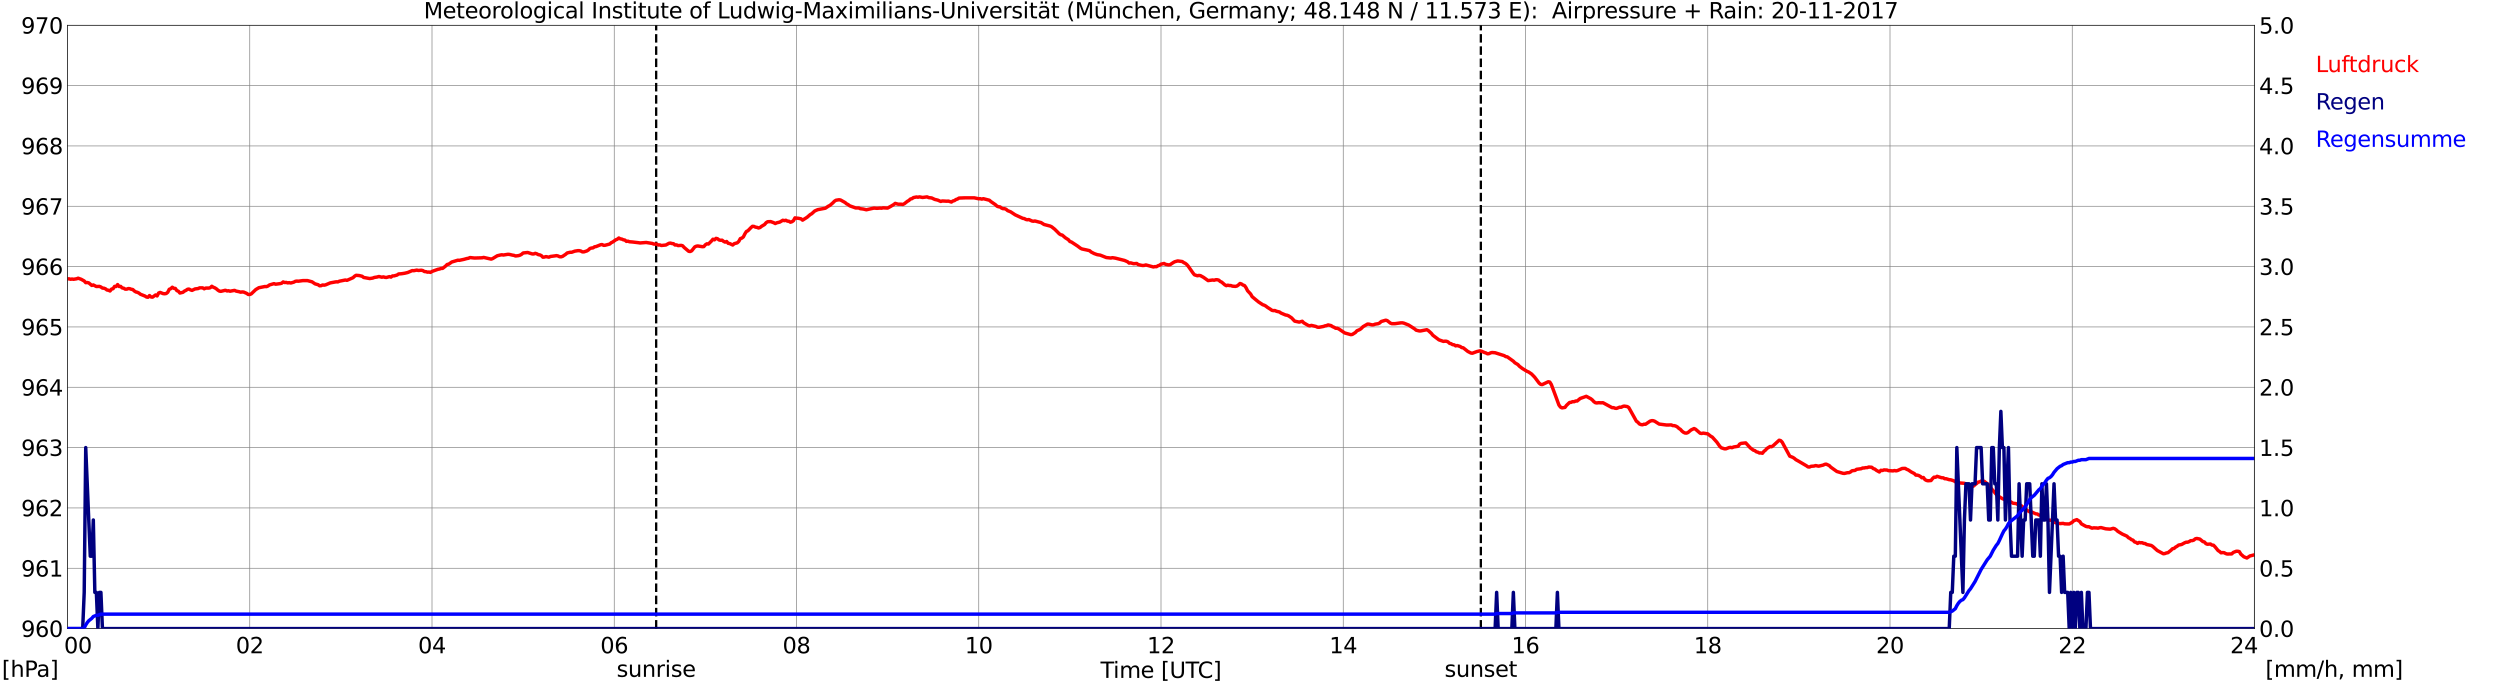 <?xml version="1.0" encoding="utf-8" standalone="no"?>
<!DOCTYPE svg PUBLIC "-//W3C//DTD SVG 1.1//EN"
  "http://www.w3.org/Graphics/SVG/1.1/DTD/svg11.dtd">
<svg xmlns:xlink="http://www.w3.org/1999/xlink" width="1085.4pt" height="296.64pt" viewBox="0 0 1085.4 296.64" xmlns="http://www.w3.org/2000/svg" version="1.1">
 <defs>
  <style type="text/css">*{stroke-linejoin: round; stroke-linecap: butt}</style>
 </defs>
 <g id="figure_1">
  <g id="patch_1">
   <path d="M 0 296.64 
L 1085.4 296.64 
L 1085.4 0 
L 0 0 
z
" style="fill: #ffffff"/>
  </g>
  <g id="axes_1">
   <g id="patch_2">
    <path d="M 29.306 272.909 
L 978.814 272.909 
L 978.814 10.976 
L 29.306 10.976 
z
" style="fill: #ffffff"/>
   </g>
   <g id="patch_3">
    <path d="M 978.814 272.909 
L 978.814 272.909 
L 978.814 10.976 
L 978.814 10.976 
z
" clip-path="url(#p102c8262f9)" style="fill: #d3d3d3; opacity: 0.25; stroke: #d3d3d3; stroke-linejoin: miter"/>
   </g>
   <g id="matplotlib.axis_1">
    <g id="xtick_1">
     <g id="line2d_1">
      <path d="M 29.306 272.909 
L 29.306 10.976 
" clip-path="url(#p102c8262f9)" style="fill: none; stroke: #808080; stroke-width: 0.3; stroke-linecap: square"/>
     </g>
     <g id="line2d_2"/>
     <g id="text_1">
      <!--    00 -->
      <g transform="translate(18.733 283.627) scale(0.095 -0.095)">
       <defs>
        <path id="DejaVuSans-20" transform="scale(0.016)"/>
        <path id="DejaVuSans-30" d="M 2034 4250 
Q 1547 4250 1301 3770 
Q 1056 3291 1056 2328 
Q 1056 1369 1301 889 
Q 1547 409 2034 409 
Q 2525 409 2770 889 
Q 3016 1369 3016 2328 
Q 3016 3291 2770 3770 
Q 2525 4250 2034 4250 
z
M 2034 4750 
Q 2819 4750 3233 4129 
Q 3647 3509 3647 2328 
Q 3647 1150 3233 529 
Q 2819 -91 2034 -91 
Q 1250 -91 836 529 
Q 422 1150 422 2328 
Q 422 3509 836 4129 
Q 1250 4750 2034 4750 
z
" transform="scale(0.016)"/>
       </defs>
       <use xlink:href="#DejaVuSans-20"/>
       <use xlink:href="#DejaVuSans-20" transform="translate(31.787 0)"/>
       <use xlink:href="#DejaVuSans-20" transform="translate(63.574 0)"/>
       <use xlink:href="#DejaVuSans-30" transform="translate(95.361 0)"/>
       <use xlink:href="#DejaVuSans-30" transform="translate(158.984 0)"/>
      </g>
     </g>
    </g>
    <g id="xtick_2">
     <g id="line2d_3">
      <path d="M 108.431 272.909 
L 108.431 10.976 
" clip-path="url(#p102c8262f9)" style="fill: none; stroke: #808080; stroke-width: 0.3; stroke-linecap: square"/>
     </g>
     <g id="line2d_4"/>
     <g id="text_2">
      <!-- 02 -->
      <g transform="translate(102.387 283.627) scale(0.095 -0.095)">
       <defs>
        <path id="DejaVuSans-32" d="M 1228 531 
L 3431 531 
L 3431 0 
L 469 0 
L 469 531 
Q 828 903 1448 1529 
Q 2069 2156 2228 2338 
Q 2531 2678 2651 2914 
Q 2772 3150 2772 3378 
Q 2772 3750 2511 3984 
Q 2250 4219 1831 4219 
Q 1534 4219 1204 4116 
Q 875 4013 500 3803 
L 500 4441 
Q 881 4594 1212 4672 
Q 1544 4750 1819 4750 
Q 2544 4750 2975 4387 
Q 3406 4025 3406 3419 
Q 3406 3131 3298 2873 
Q 3191 2616 2906 2266 
Q 2828 2175 2409 1742 
Q 1991 1309 1228 531 
z
" transform="scale(0.016)"/>
       </defs>
       <use xlink:href="#DejaVuSans-30"/>
       <use xlink:href="#DejaVuSans-32" transform="translate(63.623 0)"/>
      </g>
     </g>
    </g>
    <g id="xtick_3">
     <g id="line2d_5">
      <path d="M 187.557 272.909 
L 187.557 10.976 
" clip-path="url(#p102c8262f9)" style="fill: none; stroke: #808080; stroke-width: 0.3; stroke-linecap: square"/>
     </g>
     <g id="line2d_6"/>
     <g id="text_3">
      <!-- 04 -->
      <g transform="translate(181.513 283.627) scale(0.095 -0.095)">
       <defs>
        <path id="DejaVuSans-34" d="M 2419 4116 
L 825 1625 
L 2419 1625 
L 2419 4116 
z
M 2253 4666 
L 3047 4666 
L 3047 1625 
L 3713 1625 
L 3713 1100 
L 3047 1100 
L 3047 0 
L 2419 0 
L 2419 1100 
L 313 1100 
L 313 1709 
L 2253 4666 
z
" transform="scale(0.016)"/>
       </defs>
       <use xlink:href="#DejaVuSans-30"/>
       <use xlink:href="#DejaVuSans-34" transform="translate(63.623 0)"/>
      </g>
     </g>
    </g>
    <g id="xtick_4">
     <g id="line2d_7">
      <path d="M 266.683 272.909 
L 266.683 10.976 
" clip-path="url(#p102c8262f9)" style="fill: none; stroke: #808080; stroke-width: 0.3; stroke-linecap: square"/>
     </g>
     <g id="line2d_8"/>
     <g id="text_4">
      <!-- 06 -->
      <g transform="translate(260.638 283.627) scale(0.095 -0.095)">
       <defs>
        <path id="DejaVuSans-36" d="M 2113 2584 
Q 1688 2584 1439 2293 
Q 1191 2003 1191 1497 
Q 1191 994 1439 701 
Q 1688 409 2113 409 
Q 2538 409 2786 701 
Q 3034 994 3034 1497 
Q 3034 2003 2786 2293 
Q 2538 2584 2113 2584 
z
M 3366 4563 
L 3366 3988 
Q 3128 4100 2886 4159 
Q 2644 4219 2406 4219 
Q 1781 4219 1451 3797 
Q 1122 3375 1075 2522 
Q 1259 2794 1537 2939 
Q 1816 3084 2150 3084 
Q 2853 3084 3261 2657 
Q 3669 2231 3669 1497 
Q 3669 778 3244 343 
Q 2819 -91 2113 -91 
Q 1303 -91 875 529 
Q 447 1150 447 2328 
Q 447 3434 972 4092 
Q 1497 4750 2381 4750 
Q 2619 4750 2861 4703 
Q 3103 4656 3366 4563 
z
" transform="scale(0.016)"/>
       </defs>
       <use xlink:href="#DejaVuSans-30"/>
       <use xlink:href="#DejaVuSans-36" transform="translate(63.623 0)"/>
      </g>
     </g>
    </g>
    <g id="xtick_5">
     <g id="line2d_9">
      <path d="M 345.808 272.909 
L 345.808 10.976 
" clip-path="url(#p102c8262f9)" style="fill: none; stroke: #808080; stroke-width: 0.3; stroke-linecap: square"/>
     </g>
     <g id="line2d_10"/>
     <g id="text_5">
      <!-- 08 -->
      <g transform="translate(339.764 283.627) scale(0.095 -0.095)">
       <defs>
        <path id="DejaVuSans-38" d="M 2034 2216 
Q 1584 2216 1326 1975 
Q 1069 1734 1069 1313 
Q 1069 891 1326 650 
Q 1584 409 2034 409 
Q 2484 409 2743 651 
Q 3003 894 3003 1313 
Q 3003 1734 2745 1975 
Q 2488 2216 2034 2216 
z
M 1403 2484 
Q 997 2584 770 2862 
Q 544 3141 544 3541 
Q 544 4100 942 4425 
Q 1341 4750 2034 4750 
Q 2731 4750 3128 4425 
Q 3525 4100 3525 3541 
Q 3525 3141 3298 2862 
Q 3072 2584 2669 2484 
Q 3125 2378 3379 2068 
Q 3634 1759 3634 1313 
Q 3634 634 3220 271 
Q 2806 -91 2034 -91 
Q 1263 -91 848 271 
Q 434 634 434 1313 
Q 434 1759 690 2068 
Q 947 2378 1403 2484 
z
M 1172 3481 
Q 1172 3119 1398 2916 
Q 1625 2713 2034 2713 
Q 2441 2713 2670 2916 
Q 2900 3119 2900 3481 
Q 2900 3844 2670 4047 
Q 2441 4250 2034 4250 
Q 1625 4250 1398 4047 
Q 1172 3844 1172 3481 
z
" transform="scale(0.016)"/>
       </defs>
       <use xlink:href="#DejaVuSans-30"/>
       <use xlink:href="#DejaVuSans-38" transform="translate(63.623 0)"/>
      </g>
     </g>
    </g>
    <g id="xtick_6">
     <g id="line2d_11">
      <path d="M 424.934 272.909 
L 424.934 10.976 
" clip-path="url(#p102c8262f9)" style="fill: none; stroke: #808080; stroke-width: 0.3; stroke-linecap: square"/>
     </g>
     <g id="line2d_12"/>
     <g id="text_6">
      <!-- 10 -->
      <g transform="translate(418.89 283.627) scale(0.095 -0.095)">
       <defs>
        <path id="DejaVuSans-31" d="M 794 531 
L 1825 531 
L 1825 4091 
L 703 3866 
L 703 4441 
L 1819 4666 
L 2450 4666 
L 2450 531 
L 3481 531 
L 3481 0 
L 794 0 
L 794 531 
z
" transform="scale(0.016)"/>
       </defs>
       <use xlink:href="#DejaVuSans-31"/>
       <use xlink:href="#DejaVuSans-30" transform="translate(63.623 0)"/>
      </g>
     </g>
    </g>
    <g id="xtick_7">
     <g id="line2d_13">
      <path d="M 504.06 272.909 
L 504.06 10.976 
" clip-path="url(#p102c8262f9)" style="fill: none; stroke: #808080; stroke-width: 0.3; stroke-linecap: square"/>
     </g>
     <g id="line2d_14"/>
     <g id="text_7">
      <!-- 12 -->
      <g transform="translate(498.015 283.627) scale(0.095 -0.095)">
       <use xlink:href="#DejaVuSans-31"/>
       <use xlink:href="#DejaVuSans-32" transform="translate(63.623 0)"/>
      </g>
     </g>
    </g>
    <g id="xtick_8">
     <g id="line2d_15">
      <path d="M 583.185 272.909 
L 583.185 10.976 
" clip-path="url(#p102c8262f9)" style="fill: none; stroke: #808080; stroke-width: 0.3; stroke-linecap: square"/>
     </g>
     <g id="line2d_16"/>
     <g id="text_8">
      <!-- 14 -->
      <g transform="translate(577.141 283.627) scale(0.095 -0.095)">
       <use xlink:href="#DejaVuSans-31"/>
       <use xlink:href="#DejaVuSans-34" transform="translate(63.623 0)"/>
      </g>
     </g>
    </g>
    <g id="xtick_9">
     <g id="line2d_17">
      <path d="M 662.311 272.909 
L 662.311 10.976 
" clip-path="url(#p102c8262f9)" style="fill: none; stroke: #808080; stroke-width: 0.3; stroke-linecap: square"/>
     </g>
     <g id="line2d_18"/>
     <g id="text_9">
      <!-- 16 -->
      <g transform="translate(656.267 283.627) scale(0.095 -0.095)">
       <use xlink:href="#DejaVuSans-31"/>
       <use xlink:href="#DejaVuSans-36" transform="translate(63.623 0)"/>
      </g>
     </g>
    </g>
    <g id="xtick_10">
     <g id="line2d_19">
      <path d="M 741.437 272.909 
L 741.437 10.976 
" clip-path="url(#p102c8262f9)" style="fill: none; stroke: #808080; stroke-width: 0.3; stroke-linecap: square"/>
     </g>
     <g id="line2d_20"/>
     <g id="text_10">
      <!-- 18 -->
      <g transform="translate(735.392 283.627) scale(0.095 -0.095)">
       <use xlink:href="#DejaVuSans-31"/>
       <use xlink:href="#DejaVuSans-38" transform="translate(63.623 0)"/>
      </g>
     </g>
    </g>
    <g id="xtick_11">
     <g id="line2d_21">
      <path d="M 820.562 272.909 
L 820.562 10.976 
" clip-path="url(#p102c8262f9)" style="fill: none; stroke: #808080; stroke-width: 0.3; stroke-linecap: square"/>
     </g>
     <g id="line2d_22"/>
     <g id="text_11">
      <!-- 20 -->
      <g transform="translate(814.518 283.627) scale(0.095 -0.095)">
       <use xlink:href="#DejaVuSans-32"/>
       <use xlink:href="#DejaVuSans-30" transform="translate(63.623 0)"/>
      </g>
     </g>
    </g>
    <g id="xtick_12">
     <g id="line2d_23">
      <path d="M 899.688 272.909 
L 899.688 10.976 
" clip-path="url(#p102c8262f9)" style="fill: none; stroke: #808080; stroke-width: 0.3; stroke-linecap: square"/>
     </g>
     <g id="line2d_24"/>
     <g id="text_12">
      <!-- 22 -->
      <g transform="translate(893.644 283.627) scale(0.095 -0.095)">
       <use xlink:href="#DejaVuSans-32"/>
       <use xlink:href="#DejaVuSans-32" transform="translate(63.623 0)"/>
      </g>
     </g>
    </g>
    <g id="xtick_13">
     <g id="line2d_25">
      <path d="M 978.814 272.909 
L 978.814 10.976 
" clip-path="url(#p102c8262f9)" style="fill: none; stroke: #808080; stroke-width: 0.3; stroke-linecap: square"/>
     </g>
     <g id="line2d_26"/>
     <g id="text_13">
      <!-- 24    -->
      <g transform="translate(968.241 283.627) scale(0.095 -0.095)">
       <use xlink:href="#DejaVuSans-32"/>
       <use xlink:href="#DejaVuSans-34" transform="translate(63.623 0)"/>
       <use xlink:href="#DejaVuSans-20" transform="translate(127.246 0)"/>
       <use xlink:href="#DejaVuSans-20" transform="translate(159.033 0)"/>
       <use xlink:href="#DejaVuSans-20" transform="translate(190.82 0)"/>
      </g>
     </g>
    </g>
    <g id="text_14">
     <!-- Time [UTC] -->
     <g transform="translate(477.806 294.322) scale(0.095 -0.095)">
      <defs>
       <path id="DejaVuSans-54" d="M -19 4666 
L 3928 4666 
L 3928 4134 
L 2272 4134 
L 2272 0 
L 1638 0 
L 1638 4134 
L -19 4134 
L -19 4666 
z
" transform="scale(0.016)"/>
       <path id="DejaVuSans-69" d="M 603 3500 
L 1178 3500 
L 1178 0 
L 603 0 
L 603 3500 
z
M 603 4863 
L 1178 4863 
L 1178 4134 
L 603 4134 
L 603 4863 
z
" transform="scale(0.016)"/>
       <path id="DejaVuSans-6d" d="M 3328 2828 
Q 3544 3216 3844 3400 
Q 4144 3584 4550 3584 
Q 5097 3584 5394 3201 
Q 5691 2819 5691 2113 
L 5691 0 
L 5113 0 
L 5113 2094 
Q 5113 2597 4934 2840 
Q 4756 3084 4391 3084 
Q 3944 3084 3684 2787 
Q 3425 2491 3425 1978 
L 3425 0 
L 2847 0 
L 2847 2094 
Q 2847 2600 2669 2842 
Q 2491 3084 2119 3084 
Q 1678 3084 1418 2786 
Q 1159 2488 1159 1978 
L 1159 0 
L 581 0 
L 581 3500 
L 1159 3500 
L 1159 2956 
Q 1356 3278 1631 3431 
Q 1906 3584 2284 3584 
Q 2666 3584 2933 3390 
Q 3200 3197 3328 2828 
z
" transform="scale(0.016)"/>
       <path id="DejaVuSans-65" d="M 3597 1894 
L 3597 1613 
L 953 1613 
Q 991 1019 1311 708 
Q 1631 397 2203 397 
Q 2534 397 2845 478 
Q 3156 559 3463 722 
L 3463 178 
Q 3153 47 2828 -22 
Q 2503 -91 2169 -91 
Q 1331 -91 842 396 
Q 353 884 353 1716 
Q 353 2575 817 3079 
Q 1281 3584 2069 3584 
Q 2775 3584 3186 3129 
Q 3597 2675 3597 1894 
z
M 3022 2063 
Q 3016 2534 2758 2815 
Q 2500 3097 2075 3097 
Q 1594 3097 1305 2825 
Q 1016 2553 972 2059 
L 3022 2063 
z
" transform="scale(0.016)"/>
       <path id="DejaVuSans-5b" d="M 550 4863 
L 1875 4863 
L 1875 4416 
L 1125 4416 
L 1125 -397 
L 1875 -397 
L 1875 -844 
L 550 -844 
L 550 4863 
z
" transform="scale(0.016)"/>
       <path id="DejaVuSans-55" d="M 556 4666 
L 1191 4666 
L 1191 1831 
Q 1191 1081 1462 751 
Q 1734 422 2344 422 
Q 2950 422 3222 751 
Q 3494 1081 3494 1831 
L 3494 4666 
L 4128 4666 
L 4128 1753 
Q 4128 841 3676 375 
Q 3225 -91 2344 -91 
Q 1459 -91 1007 375 
Q 556 841 556 1753 
L 556 4666 
z
" transform="scale(0.016)"/>
       <path id="DejaVuSans-43" d="M 4122 4306 
L 4122 3641 
Q 3803 3938 3442 4084 
Q 3081 4231 2675 4231 
Q 1875 4231 1450 3742 
Q 1025 3253 1025 2328 
Q 1025 1406 1450 917 
Q 1875 428 2675 428 
Q 3081 428 3442 575 
Q 3803 722 4122 1019 
L 4122 359 
Q 3791 134 3420 21 
Q 3050 -91 2638 -91 
Q 1578 -91 968 557 
Q 359 1206 359 2328 
Q 359 3453 968 4101 
Q 1578 4750 2638 4750 
Q 3056 4750 3426 4639 
Q 3797 4528 4122 4306 
z
" transform="scale(0.016)"/>
       <path id="DejaVuSans-5d" d="M 1947 4863 
L 1947 -844 
L 622 -844 
L 622 -397 
L 1369 -397 
L 1369 4416 
L 622 4416 
L 622 4863 
L 1947 4863 
z
" transform="scale(0.016)"/>
      </defs>
      <use xlink:href="#DejaVuSans-54"/>
      <use xlink:href="#DejaVuSans-69" transform="translate(57.959 0)"/>
      <use xlink:href="#DejaVuSans-6d" transform="translate(85.742 0)"/>
      <use xlink:href="#DejaVuSans-65" transform="translate(183.154 0)"/>
      <use xlink:href="#DejaVuSans-20" transform="translate(244.678 0)"/>
      <use xlink:href="#DejaVuSans-5b" transform="translate(276.465 0)"/>
      <use xlink:href="#DejaVuSans-55" transform="translate(315.479 0)"/>
      <use xlink:href="#DejaVuSans-54" transform="translate(388.672 0)"/>
      <use xlink:href="#DejaVuSans-43" transform="translate(443.881 0)"/>
      <use xlink:href="#DejaVuSans-5d" transform="translate(513.705 0)"/>
     </g>
    </g>
   </g>
   <g id="matplotlib.axis_2">
    <g id="ytick_1">
     <g id="line2d_27">
      <path d="M 29.306 272.909 
L 978.814 272.909 
" clip-path="url(#p102c8262f9)" style="fill: none; stroke: #808080; stroke-width: 0.3; stroke-linecap: square"/>
     </g>
     <g id="line2d_28"/>
     <g id="text_15">
      <!-- 960 -->
      <g transform="translate(9.173 276.518) scale(0.095 -0.095)">
       <defs>
        <path id="DejaVuSans-39" d="M 703 97 
L 703 672 
Q 941 559 1184 500 
Q 1428 441 1663 441 
Q 2288 441 2617 861 
Q 2947 1281 2994 2138 
Q 2813 1869 2534 1725 
Q 2256 1581 1919 1581 
Q 1219 1581 811 2004 
Q 403 2428 403 3163 
Q 403 3881 828 4315 
Q 1253 4750 1959 4750 
Q 2769 4750 3195 4129 
Q 3622 3509 3622 2328 
Q 3622 1225 3098 567 
Q 2575 -91 1691 -91 
Q 1453 -91 1209 -44 
Q 966 3 703 97 
z
M 1959 2075 
Q 2384 2075 2632 2365 
Q 2881 2656 2881 3163 
Q 2881 3666 2632 3958 
Q 2384 4250 1959 4250 
Q 1534 4250 1286 3958 
Q 1038 3666 1038 3163 
Q 1038 2656 1286 2365 
Q 1534 2075 1959 2075 
z
" transform="scale(0.016)"/>
       </defs>
       <use xlink:href="#DejaVuSans-39"/>
       <use xlink:href="#DejaVuSans-36" transform="translate(63.623 0)"/>
       <use xlink:href="#DejaVuSans-30" transform="translate(127.246 0)"/>
      </g>
     </g>
    </g>
    <g id="ytick_2">
     <g id="line2d_29">
      <path d="M 29.306 246.715 
L 978.814 246.715 
" clip-path="url(#p102c8262f9)" style="fill: none; stroke: #808080; stroke-width: 0.3; stroke-linecap: square"/>
     </g>
     <g id="line2d_30"/>
     <g id="text_16">
      <!-- 961 -->
      <g transform="translate(9.173 250.325) scale(0.095 -0.095)">
       <use xlink:href="#DejaVuSans-39"/>
       <use xlink:href="#DejaVuSans-36" transform="translate(63.623 0)"/>
       <use xlink:href="#DejaVuSans-31" transform="translate(127.246 0)"/>
      </g>
     </g>
    </g>
    <g id="ytick_3">
     <g id="line2d_31">
      <path d="M 29.306 220.522 
L 978.814 220.522 
" clip-path="url(#p102c8262f9)" style="fill: none; stroke: #808080; stroke-width: 0.3; stroke-linecap: square"/>
     </g>
     <g id="line2d_32"/>
     <g id="text_17">
      <!-- 962 -->
      <g transform="translate(9.173 224.131) scale(0.095 -0.095)">
       <use xlink:href="#DejaVuSans-39"/>
       <use xlink:href="#DejaVuSans-36" transform="translate(63.623 0)"/>
       <use xlink:href="#DejaVuSans-32" transform="translate(127.246 0)"/>
      </g>
     </g>
    </g>
    <g id="ytick_4">
     <g id="line2d_33">
      <path d="M 29.306 194.329 
L 978.814 194.329 
" clip-path="url(#p102c8262f9)" style="fill: none; stroke: #808080; stroke-width: 0.3; stroke-linecap: square"/>
     </g>
     <g id="line2d_34"/>
     <g id="text_18">
      <!-- 963 -->
      <g transform="translate(9.173 197.938) scale(0.095 -0.095)">
       <defs>
        <path id="DejaVuSans-33" d="M 2597 2516 
Q 3050 2419 3304 2112 
Q 3559 1806 3559 1356 
Q 3559 666 3084 287 
Q 2609 -91 1734 -91 
Q 1441 -91 1130 -33 
Q 819 25 488 141 
L 488 750 
Q 750 597 1062 519 
Q 1375 441 1716 441 
Q 2309 441 2620 675 
Q 2931 909 2931 1356 
Q 2931 1769 2642 2001 
Q 2353 2234 1838 2234 
L 1294 2234 
L 1294 2753 
L 1863 2753 
Q 2328 2753 2575 2939 
Q 2822 3125 2822 3475 
Q 2822 3834 2567 4026 
Q 2313 4219 1838 4219 
Q 1578 4219 1281 4162 
Q 984 4106 628 3988 
L 628 4550 
Q 988 4650 1302 4700 
Q 1616 4750 1894 4750 
Q 2613 4750 3031 4423 
Q 3450 4097 3450 3541 
Q 3450 3153 3228 2886 
Q 3006 2619 2597 2516 
z
" transform="scale(0.016)"/>
       </defs>
       <use xlink:href="#DejaVuSans-39"/>
       <use xlink:href="#DejaVuSans-36" transform="translate(63.623 0)"/>
       <use xlink:href="#DejaVuSans-33" transform="translate(127.246 0)"/>
      </g>
     </g>
    </g>
    <g id="ytick_5">
     <g id="line2d_35">
      <path d="M 29.306 168.136 
L 978.814 168.136 
" clip-path="url(#p102c8262f9)" style="fill: none; stroke: #808080; stroke-width: 0.3; stroke-linecap: square"/>
     </g>
     <g id="line2d_36"/>
     <g id="text_19">
      <!-- 964 -->
      <g transform="translate(9.173 171.745) scale(0.095 -0.095)">
       <use xlink:href="#DejaVuSans-39"/>
       <use xlink:href="#DejaVuSans-36" transform="translate(63.623 0)"/>
       <use xlink:href="#DejaVuSans-34" transform="translate(127.246 0)"/>
      </g>
     </g>
    </g>
    <g id="ytick_6">
     <g id="line2d_37">
      <path d="M 29.306 141.942 
L 978.814 141.942 
" clip-path="url(#p102c8262f9)" style="fill: none; stroke: #808080; stroke-width: 0.3; stroke-linecap: square"/>
     </g>
     <g id="line2d_38"/>
     <g id="text_20">
      <!-- 965 -->
      <g transform="translate(9.173 145.551) scale(0.095 -0.095)">
       <defs>
        <path id="DejaVuSans-35" d="M 691 4666 
L 3169 4666 
L 3169 4134 
L 1269 4134 
L 1269 2991 
Q 1406 3038 1543 3061 
Q 1681 3084 1819 3084 
Q 2600 3084 3056 2656 
Q 3513 2228 3513 1497 
Q 3513 744 3044 326 
Q 2575 -91 1722 -91 
Q 1428 -91 1123 -41 
Q 819 9 494 109 
L 494 744 
Q 775 591 1075 516 
Q 1375 441 1709 441 
Q 2250 441 2565 725 
Q 2881 1009 2881 1497 
Q 2881 1984 2565 2268 
Q 2250 2553 1709 2553 
Q 1456 2553 1204 2497 
Q 953 2441 691 2322 
L 691 4666 
z
" transform="scale(0.016)"/>
       </defs>
       <use xlink:href="#DejaVuSans-39"/>
       <use xlink:href="#DejaVuSans-36" transform="translate(63.623 0)"/>
       <use xlink:href="#DejaVuSans-35" transform="translate(127.246 0)"/>
      </g>
     </g>
    </g>
    <g id="ytick_7">
     <g id="line2d_39">
      <path d="M 29.306 115.749 
L 978.814 115.749 
" clip-path="url(#p102c8262f9)" style="fill: none; stroke: #808080; stroke-width: 0.3; stroke-linecap: square"/>
     </g>
     <g id="line2d_40"/>
     <g id="text_21">
      <!-- 966 -->
      <g transform="translate(9.173 119.358) scale(0.095 -0.095)">
       <use xlink:href="#DejaVuSans-39"/>
       <use xlink:href="#DejaVuSans-36" transform="translate(63.623 0)"/>
       <use xlink:href="#DejaVuSans-36" transform="translate(127.246 0)"/>
      </g>
     </g>
    </g>
    <g id="ytick_8">
     <g id="line2d_41">
      <path d="M 29.306 89.556 
L 978.814 89.556 
" clip-path="url(#p102c8262f9)" style="fill: none; stroke: #808080; stroke-width: 0.3; stroke-linecap: square"/>
     </g>
     <g id="line2d_42"/>
     <g id="text_22">
      <!-- 967 -->
      <g transform="translate(9.173 93.165) scale(0.095 -0.095)">
       <defs>
        <path id="DejaVuSans-37" d="M 525 4666 
L 3525 4666 
L 3525 4397 
L 1831 0 
L 1172 0 
L 2766 4134 
L 525 4134 
L 525 4666 
z
" transform="scale(0.016)"/>
       </defs>
       <use xlink:href="#DejaVuSans-39"/>
       <use xlink:href="#DejaVuSans-36" transform="translate(63.623 0)"/>
       <use xlink:href="#DejaVuSans-37" transform="translate(127.246 0)"/>
      </g>
     </g>
    </g>
    <g id="ytick_9">
     <g id="line2d_43">
      <path d="M 29.306 63.362 
L 978.814 63.362 
" clip-path="url(#p102c8262f9)" style="fill: none; stroke: #808080; stroke-width: 0.3; stroke-linecap: square"/>
     </g>
     <g id="line2d_44"/>
     <g id="text_23">
      <!-- 968 -->
      <g transform="translate(9.173 66.972) scale(0.095 -0.095)">
       <use xlink:href="#DejaVuSans-39"/>
       <use xlink:href="#DejaVuSans-36" transform="translate(63.623 0)"/>
       <use xlink:href="#DejaVuSans-38" transform="translate(127.246 0)"/>
      </g>
     </g>
    </g>
    <g id="ytick_10">
     <g id="line2d_45">
      <path d="M 29.306 37.169 
L 978.814 37.169 
" clip-path="url(#p102c8262f9)" style="fill: none; stroke: #808080; stroke-width: 0.3; stroke-linecap: square"/>
     </g>
     <g id="line2d_46"/>
     <g id="text_24">
      <!-- 969 -->
      <g transform="translate(9.173 40.778) scale(0.095 -0.095)">
       <use xlink:href="#DejaVuSans-39"/>
       <use xlink:href="#DejaVuSans-36" transform="translate(63.623 0)"/>
       <use xlink:href="#DejaVuSans-39" transform="translate(127.246 0)"/>
      </g>
     </g>
    </g>
    <g id="ytick_11">
     <g id="line2d_47">
      <path d="M 29.306 10.976 
L 978.814 10.976 
" clip-path="url(#p102c8262f9)" style="fill: none; stroke: #808080; stroke-width: 0.3; stroke-linecap: square"/>
     </g>
     <g id="line2d_48"/>
     <g id="text_25">
      <!-- 970 -->
      <g transform="translate(9.173 14.585) scale(0.095 -0.095)">
       <use xlink:href="#DejaVuSans-39"/>
       <use xlink:href="#DejaVuSans-37" transform="translate(63.623 0)"/>
       <use xlink:href="#DejaVuSans-30" transform="translate(127.246 0)"/>
      </g>
     </g>
    </g>
   </g>
   <g id="line2d_49">
    <path d="M 284.882 272.909 
L 284.882 10.976 
" clip-path="url(#p102c8262f9)" style="fill: none; stroke-dasharray: 3.7,1.6; stroke-dashoffset: 0; stroke: #000000"/>
   </g>
   <g id="line2d_50">
    <path d="M 642.925 272.909 
L 642.925 10.976 
" clip-path="url(#p102c8262f9)" style="fill: none; stroke-dasharray: 3.7,1.6; stroke-dashoffset: 0; stroke: #000000"/>
   </g>
   <g id="line2d_51">
    <path d="M 29.306 121.075 
L 29.965 121.053 
L 30.625 121.25 
L 31.284 121.145 
L 31.943 121.25 
L 33.262 121.04 
L 33.921 120.778 
L 35.24 121.25 
L 36.559 121.983 
L 37.218 122.716 
L 37.878 122.664 
L 38.537 122.821 
L 39.856 123.921 
L 40.515 123.712 
L 41.834 124.393 
L 43.153 124.34 
L 43.812 124.602 
L 44.472 125.074 
L 45.131 125.126 
L 45.79 125.388 
L 46.45 125.912 
L 47.109 126.017 
L 47.768 126.331 
L 48.428 125.493 
L 49.087 125.336 
L 49.747 124.34 
L 50.406 124.393 
L 51.065 123.555 
L 51.725 124.393 
L 52.384 124.34 
L 53.043 125.021 
L 53.703 125.126 
L 54.362 125.545 
L 55.022 125.545 
L 55.681 125.283 
L 56.34 125.336 
L 57 125.598 
L 57.659 125.702 
L 58.319 126.331 
L 58.978 126.75 
L 59.637 126.907 
L 60.297 127.222 
L 60.956 127.745 
L 62.934 128.531 
L 63.594 128.95 
L 64.253 129.055 
L 64.912 128.322 
L 65.572 128.95 
L 66.231 129.003 
L 67.55 128.06 
L 68.209 128.479 
L 68.869 127.222 
L 69.528 126.96 
L 70.847 127.484 
L 71.506 127.536 
L 72.166 127.431 
L 72.825 126.907 
L 73.484 125.598 
L 74.144 125.336 
L 74.803 124.707 
L 75.462 125.179 
L 76.122 125.231 
L 76.781 126.174 
L 77.441 126.436 
L 78.1 127.222 
L 79.419 126.907 
L 80.078 126.383 
L 80.737 126.069 
L 81.397 125.598 
L 82.056 125.493 
L 82.716 125.86 
L 83.375 126.069 
L 84.694 125.44 
L 86.013 125.283 
L 86.672 124.969 
L 87.991 124.969 
L 88.65 125.388 
L 89.309 125.074 
L 90.628 125.074 
L 91.288 124.917 
L 91.947 124.288 
L 92.606 124.707 
L 93.266 124.969 
L 93.925 125.388 
L 94.584 125.964 
L 95.244 126.383 
L 95.903 126.488 
L 97.881 126.017 
L 98.541 126.331 
L 99.2 126.226 
L 99.86 126.436 
L 101.838 126.069 
L 102.497 126.383 
L 103.816 126.645 
L 104.475 126.855 
L 105.135 126.75 
L 105.794 126.803 
L 107.113 127.379 
L 107.772 127.85 
L 108.431 127.85 
L 109.091 127.588 
L 111.069 125.702 
L 112.388 124.917 
L 115.025 124.393 
L 115.685 124.445 
L 116.344 124.183 
L 117.003 123.712 
L 118.982 123.135 
L 119.641 123.397 
L 121.619 123.135 
L 122.278 122.978 
L 122.938 122.402 
L 123.597 122.664 
L 124.257 122.612 
L 124.916 122.821 
L 125.575 122.716 
L 126.235 122.874 
L 127.553 122.507 
L 128.213 122.14 
L 128.872 122.035 
L 129.532 122.088 
L 131.51 121.826 
L 132.829 121.826 
L 133.488 121.826 
L 135.466 122.35 
L 136.785 123.24 
L 138.104 123.607 
L 138.763 124.078 
L 139.422 124.026 
L 140.082 123.712 
L 140.741 123.816 
L 141.4 123.659 
L 143.379 122.821 
L 145.357 122.454 
L 146.016 122.35 
L 146.676 122.402 
L 147.335 122.088 
L 149.972 121.564 
L 150.632 121.721 
L 153.269 120.568 
L 153.929 119.94 
L 154.588 119.521 
L 155.907 119.626 
L 157.226 119.94 
L 157.885 120.464 
L 160.523 120.935 
L 161.841 120.726 
L 162.501 120.464 
L 163.819 120.254 
L 164.479 120.045 
L 165.798 120.359 
L 166.457 120.202 
L 167.116 120.411 
L 167.776 120.464 
L 169.094 120.097 
L 169.754 120.307 
L 170.413 119.783 
L 171.073 119.783 
L 172.391 119.416 
L 173.051 118.945 
L 174.37 118.84 
L 175.688 118.63 
L 177.007 118.316 
L 178.985 117.478 
L 179.645 117.53 
L 180.963 117.268 
L 181.623 117.425 
L 182.941 117.321 
L 183.601 117.478 
L 184.26 117.897 
L 184.92 117.949 
L 185.579 118.159 
L 186.238 118.106 
L 186.898 118.263 
L 187.557 117.844 
L 190.195 116.901 
L 190.854 116.797 
L 191.513 116.535 
L 192.173 116.535 
L 193.492 115.487 
L 194.151 114.806 
L 194.81 114.701 
L 196.129 113.758 
L 198.767 112.972 
L 199.426 113.025 
L 201.404 112.606 
L 202.723 112.239 
L 203.382 112.134 
L 204.042 111.82 
L 206.02 112.029 
L 209.317 111.925 
L 209.976 111.768 
L 213.273 112.501 
L 213.932 112.239 
L 215.91 111.034 
L 217.229 110.72 
L 217.889 110.615 
L 218.548 110.72 
L 219.867 110.51 
L 220.526 110.405 
L 221.186 110.458 
L 222.504 110.772 
L 223.164 110.877 
L 223.823 111.139 
L 225.142 110.982 
L 225.801 110.772 
L 226.461 110.405 
L 227.12 109.829 
L 229.098 109.62 
L 231.076 110.248 
L 231.736 110.248 
L 232.395 109.986 
L 233.054 110.196 
L 233.714 110.563 
L 234.373 110.667 
L 235.033 110.982 
L 235.692 111.663 
L 236.351 111.61 
L 237.011 111.401 
L 238.329 111.663 
L 238.989 111.348 
L 240.967 111.087 
L 241.626 110.982 
L 242.286 111.139 
L 242.945 111.453 
L 243.604 111.506 
L 244.264 111.296 
L 245.583 110.405 
L 246.242 109.829 
L 247.561 109.515 
L 248.22 109.515 
L 249.539 109.043 
L 250.858 108.834 
L 251.517 108.834 
L 252.176 108.991 
L 252.836 109.358 
L 253.495 109.358 
L 254.814 108.939 
L 255.473 108.52 
L 256.133 107.891 
L 256.792 107.681 
L 257.451 107.629 
L 258.111 107.158 
L 258.77 107.053 
L 260.089 106.529 
L 260.748 106.267 
L 261.408 106.162 
L 262.067 106.529 
L 262.726 106.476 
L 264.705 105.953 
L 265.364 105.376 
L 266.023 105.062 
L 267.342 104.119 
L 268.002 103.857 
L 268.661 103.333 
L 269.32 103.7 
L 269.98 103.805 
L 270.639 104.119 
L 271.298 104.224 
L 271.958 104.8 
L 272.617 104.695 
L 273.277 104.957 
L 274.595 105.062 
L 277.233 105.376 
L 277.892 105.481 
L 280.53 105.272 
L 283.167 105.691 
L 283.827 105.953 
L 285.145 106.005 
L 285.805 106.372 
L 286.464 106.319 
L 287.124 106.581 
L 289.102 106.372 
L 290.42 105.638 
L 291.08 105.534 
L 291.739 105.743 
L 292.399 105.795 
L 293.058 106.372 
L 293.717 106.319 
L 294.377 106.634 
L 295.696 106.529 
L 296.355 106.686 
L 297.014 107.419 
L 298.992 109.096 
L 299.652 109.201 
L 300.311 108.886 
L 301.63 107.21 
L 302.289 106.896 
L 302.949 106.791 
L 304.267 107 
L 304.927 107.105 
L 305.586 107.053 
L 306.246 106.267 
L 306.905 105.848 
L 307.564 105.953 
L 308.883 104.643 
L 309.543 103.857 
L 310.202 104.119 
L 310.861 103.49 
L 311.521 103.648 
L 312.18 104.171 
L 312.839 104.329 
L 313.499 104.276 
L 314.158 104.8 
L 314.818 105.114 
L 315.477 104.853 
L 316.136 105.638 
L 316.796 105.743 
L 318.114 106.372 
L 318.774 105.795 
L 320.093 105.429 
L 320.752 104.8 
L 321.411 103.595 
L 322.071 103.386 
L 322.73 102.862 
L 323.39 101.552 
L 324.049 100.504 
L 324.708 100.19 
L 326.027 98.828 
L 326.686 98.252 
L 327.346 98.304 
L 328.005 98.619 
L 328.665 98.723 
L 329.324 98.985 
L 329.983 98.776 
L 330.643 98.252 
L 331.961 97.466 
L 332.621 96.68 
L 333.28 96.261 
L 334.599 96.209 
L 335.918 96.68 
L 336.577 97.047 
L 337.236 96.733 
L 338.555 96.418 
L 339.874 95.632 
L 340.533 95.79 
L 341.193 95.632 
L 341.852 95.999 
L 342.512 96.052 
L 343.171 96.471 
L 343.83 96.261 
L 344.49 95.79 
L 345.149 94.585 
L 345.808 94.742 
L 346.468 94.742 
L 347.787 95.004 
L 348.446 95.58 
L 349.765 94.742 
L 350.424 94.323 
L 351.743 93.17 
L 352.402 92.804 
L 353.721 91.599 
L 355.04 91.022 
L 358.337 90.394 
L 359.655 89.503 
L 360.315 89.189 
L 361.634 88.036 
L 362.293 87.355 
L 362.952 86.936 
L 364.271 86.727 
L 364.93 86.832 
L 366.909 87.932 
L 367.568 88.508 
L 368.227 88.822 
L 368.887 89.346 
L 371.524 90.289 
L 372.843 90.289 
L 373.502 90.603 
L 374.821 90.761 
L 376.14 91.075 
L 379.437 90.341 
L 380.756 90.446 
L 382.074 90.341 
L 382.734 90.394 
L 383.393 90.237 
L 385.371 90.341 
L 386.69 89.608 
L 388.009 88.822 
L 388.668 88.298 
L 389.987 88.665 
L 391.306 88.665 
L 391.965 88.77 
L 392.624 88.455 
L 393.943 87.408 
L 394.603 87.041 
L 395.262 86.412 
L 395.921 86.255 
L 396.581 85.784 
L 397.899 85.522 
L 398.559 85.627 
L 399.218 85.469 
L 400.537 85.731 
L 402.515 85.469 
L 403.175 85.784 
L 404.493 85.941 
L 405.812 86.57 
L 407.131 86.884 
L 408.45 87.46 
L 409.109 87.251 
L 411.087 87.355 
L 411.746 87.303 
L 413.065 87.722 
L 413.725 87.251 
L 414.384 87.093 
L 415.043 86.622 
L 415.703 86.412 
L 416.362 85.993 
L 419 85.889 
L 422.956 85.889 
L 424.934 86.308 
L 425.593 86.255 
L 426.253 86.465 
L 426.912 86.255 
L 429.55 86.936 
L 430.209 87.513 
L 432.187 88.875 
L 432.847 89.503 
L 433.506 89.765 
L 434.165 89.818 
L 434.825 90.341 
L 435.484 90.603 
L 436.144 90.603 
L 436.803 90.865 
L 437.462 91.442 
L 438.781 91.965 
L 440.759 93.275 
L 444.056 94.794 
L 444.716 94.899 
L 445.375 95.266 
L 446.034 95.423 
L 446.694 95.318 
L 448.012 95.947 
L 448.672 96.052 
L 449.331 95.947 
L 451.309 96.471 
L 451.969 96.628 
L 453.287 97.466 
L 455.925 98.147 
L 456.584 98.461 
L 457.903 99.509 
L 459.222 100.819 
L 459.881 101.5 
L 460.541 101.919 
L 461.2 102.076 
L 462.519 103.229 
L 463.838 104.067 
L 464.497 104.853 
L 465.156 105.062 
L 467.794 106.791 
L 469.113 107.786 
L 469.772 108.1 
L 471.75 108.52 
L 473.069 108.834 
L 473.728 109.41 
L 475.047 110.091 
L 476.366 110.563 
L 477.685 110.772 
L 480.322 111.82 
L 482.3 112.029 
L 482.96 111.872 
L 484.278 112.082 
L 488.235 113.077 
L 489.553 113.653 
L 490.213 114.23 
L 490.872 114.125 
L 492.191 114.492 
L 493.51 114.387 
L 494.169 114.858 
L 495.488 115.173 
L 496.147 115.277 
L 496.807 115.225 
L 497.466 115.016 
L 500.763 115.906 
L 501.422 115.749 
L 502.082 115.801 
L 502.741 115.382 
L 503.4 115.173 
L 504.06 114.701 
L 505.379 114.387 
L 506.038 114.754 
L 507.357 115.016 
L 508.016 114.911 
L 509.335 114.02 
L 509.994 113.653 
L 511.313 113.287 
L 513.291 113.549 
L 513.95 114.02 
L 514.61 114.334 
L 515.269 114.858 
L 515.929 115.644 
L 517.907 118.473 
L 518.566 119.311 
L 519.885 119.73 
L 520.544 119.573 
L 521.204 119.678 
L 522.522 120.411 
L 524.501 121.826 
L 526.479 121.564 
L 527.138 121.669 
L 527.797 121.459 
L 528.457 121.459 
L 529.116 121.616 
L 529.776 122.192 
L 530.435 122.507 
L 531.754 123.659 
L 532.413 124.026 
L 533.073 123.816 
L 533.732 123.974 
L 534.391 123.974 
L 535.051 124.236 
L 536.369 124.34 
L 537.029 124.183 
L 537.688 123.712 
L 538.348 123.083 
L 539.007 123.293 
L 539.666 123.764 
L 540.326 123.974 
L 540.985 124.917 
L 541.644 126.226 
L 542.963 127.641 
L 543.623 128.793 
L 546.26 130.993 
L 548.238 132.303 
L 548.898 132.513 
L 549.557 132.879 
L 550.216 133.403 
L 551.535 134.241 
L 552.195 134.713 
L 552.854 134.87 
L 553.513 134.818 
L 554.173 135.132 
L 555.491 135.446 
L 556.151 135.918 
L 558.129 136.756 
L 558.788 136.861 
L 559.448 137.123 
L 560.766 138.013 
L 562.085 139.428 
L 564.063 139.847 
L 565.382 139.48 
L 566.042 140.161 
L 568.02 141.314 
L 568.679 141.471 
L 569.338 141.261 
L 571.317 141.733 
L 571.976 142.047 
L 572.635 142.099 
L 574.613 141.733 
L 575.273 141.471 
L 575.932 141.366 
L 576.592 141.052 
L 577.91 141.366 
L 578.57 141.837 
L 579.229 142.099 
L 579.889 142.518 
L 580.548 142.518 
L 581.207 142.78 
L 583.845 144.562 
L 586.482 145.295 
L 587.142 145.19 
L 588.46 144.352 
L 589.12 143.619 
L 590.439 143.042 
L 591.098 142.518 
L 591.757 141.837 
L 593.736 140.685 
L 594.395 140.737 
L 595.714 141.052 
L 596.373 140.999 
L 597.032 140.737 
L 598.351 140.528 
L 599.011 140.213 
L 599.67 139.585 
L 601.648 139.009 
L 602.307 139.218 
L 603.626 140.266 
L 604.286 140.528 
L 605.604 140.528 
L 608.242 140.161 
L 608.901 140.161 
L 609.561 140.318 
L 610.879 140.842 
L 611.539 141.104 
L 612.858 141.942 
L 614.176 142.78 
L 614.836 143.357 
L 616.154 143.671 
L 616.814 143.671 
L 619.451 143.147 
L 620.111 143.514 
L 621.429 144.719 
L 622.089 145.557 
L 624.726 147.548 
L 626.705 148.229 
L 627.364 148.124 
L 628.023 148.176 
L 628.683 148.438 
L 629.342 149.067 
L 630.001 149.224 
L 630.661 149.643 
L 631.32 149.695 
L 631.98 150.167 
L 632.639 150.01 
L 633.958 150.429 
L 634.617 150.9 
L 635.276 151.005 
L 636.595 152.053 
L 637.255 152.577 
L 638.573 153.258 
L 639.233 153.363 
L 641.211 152.629 
L 642.53 152.315 
L 643.189 152.472 
L 644.508 153.048 
L 645.167 153.258 
L 645.827 153.624 
L 646.486 153.52 
L 647.145 153.205 
L 647.805 153.048 
L 649.123 153.153 
L 653.08 154.41 
L 653.739 154.829 
L 654.399 154.934 
L 657.036 156.82 
L 657.695 157.501 
L 659.014 158.287 
L 659.674 159.02 
L 660.992 160.016 
L 662.97 161.221 
L 663.63 161.482 
L 664.949 162.373 
L 666.267 163.735 
L 668.246 166.354 
L 668.905 166.878 
L 669.564 166.983 
L 672.202 165.726 
L 672.861 165.883 
L 673.521 166.931 
L 675.499 172.222 
L 676.817 175.836 
L 677.477 176.727 
L 678.136 177.094 
L 679.455 176.884 
L 680.114 175.994 
L 681.433 174.736 
L 682.092 174.684 
L 682.752 174.37 
L 683.411 174.422 
L 684.071 174.108 
L 684.73 174.108 
L 686.049 173.008 
L 688.686 172.065 
L 690.664 173.112 
L 691.324 173.636 
L 691.983 174.37 
L 692.643 174.841 
L 693.302 174.946 
L 693.961 174.841 
L 695.28 174.893 
L 695.939 174.841 
L 699.896 176.989 
L 700.555 176.989 
L 701.215 177.251 
L 701.874 177.303 
L 703.193 176.779 
L 703.852 176.832 
L 704.511 176.465 
L 705.171 176.308 
L 706.49 176.517 
L 707.149 176.937 
L 710.446 182.856 
L 711.105 183.328 
L 711.765 184.061 
L 712.424 184.323 
L 713.083 184.428 
L 713.743 184.166 
L 714.402 184.218 
L 716.38 182.856 
L 717.04 182.647 
L 717.699 182.647 
L 718.358 182.856 
L 720.337 184.113 
L 723.633 184.533 
L 725.612 184.48 
L 726.271 184.794 
L 726.93 184.794 
L 727.59 185.004 
L 728.249 185.371 
L 728.909 185.999 
L 729.568 186.418 
L 730.227 187.152 
L 730.887 187.676 
L 731.546 187.99 
L 732.205 188.042 
L 732.865 187.781 
L 734.184 186.68 
L 735.502 186.052 
L 736.162 186.366 
L 737.48 187.519 
L 738.14 188.095 
L 738.799 188.2 
L 739.459 188.042 
L 741.437 188.357 
L 742.756 189.405 
L 743.415 189.771 
L 745.393 191.971 
L 746.712 193.857 
L 747.371 194.434 
L 748.69 194.853 
L 749.349 194.853 
L 750.668 194.329 
L 751.327 194.224 
L 751.987 194.381 
L 752.646 194.067 
L 754.624 193.753 
L 755.284 192.81 
L 755.943 192.495 
L 757.921 192.286 
L 759.899 194.434 
L 761.218 195.429 
L 761.878 195.639 
L 762.537 196.162 
L 763.196 196.32 
L 763.856 196.686 
L 764.515 196.634 
L 765.174 196.791 
L 765.834 195.953 
L 766.493 195.429 
L 767.153 194.696 
L 768.471 193.857 
L 769.131 193.962 
L 769.79 193.543 
L 772.428 191.133 
L 773.087 191.29 
L 773.746 191.971 
L 777.043 198.048 
L 778.362 198.572 
L 779.021 198.991 
L 779.681 199.568 
L 781 200.301 
L 784.296 202.239 
L 784.956 202.711 
L 785.615 202.763 
L 786.275 202.449 
L 787.593 202.344 
L 788.253 202.134 
L 789.572 202.396 
L 791.55 201.925 
L 792.209 201.611 
L 792.868 201.506 
L 794.187 202.134 
L 794.847 202.815 
L 797.484 204.701 
L 800.122 205.487 
L 800.781 205.54 
L 802.1 205.225 
L 802.759 205.225 
L 803.419 204.911 
L 804.078 204.387 
L 805.397 204.23 
L 806.056 203.758 
L 808.034 203.497 
L 808.694 203.182 
L 809.353 203.182 
L 810.012 203.025 
L 810.672 203.025 
L 811.331 202.763 
L 812.65 202.868 
L 813.309 203.444 
L 813.969 203.654 
L 814.628 204.178 
L 815.947 204.911 
L 816.606 204.178 
L 817.265 204.282 
L 817.925 204.02 
L 819.244 204.073 
L 819.903 204.335 
L 821.881 204.439 
L 822.541 204.282 
L 823.2 204.439 
L 823.859 204.282 
L 825.837 203.392 
L 827.156 203.339 
L 827.816 203.758 
L 828.475 204.02 
L 829.794 204.911 
L 831.112 205.592 
L 831.772 206.273 
L 832.431 206.273 
L 833.091 206.483 
L 833.75 206.849 
L 834.409 207.426 
L 835.069 207.321 
L 835.728 208.211 
L 836.388 208.578 
L 837.047 208.735 
L 838.366 208.63 
L 839.025 207.792 
L 839.684 207.164 
L 840.344 207.216 
L 841.003 206.797 
L 842.981 207.426 
L 843.641 207.426 
L 844.3 207.845 
L 844.959 207.845 
L 846.278 208.264 
L 846.938 208.316 
L 848.256 208.735 
L 849.575 209.573 
L 852.872 209.835 
L 853.531 210.097 
L 854.191 210.516 
L 854.85 211.093 
L 855.51 211.145 
L 856.828 211.04 
L 857.488 210.412 
L 858.147 209.94 
L 858.806 209.311 
L 859.466 209.207 
L 860.125 208.84 
L 861.444 208.945 
L 863.422 210.516 
L 864.082 211.564 
L 866.719 214.655 
L 867.378 215.074 
L 868.038 215.703 
L 869.357 216.488 
L 870.016 216.75 
L 870.675 216.855 
L 872.653 217.693 
L 873.972 218.479 
L 875.291 218.636 
L 875.95 218.951 
L 876.61 219.108 
L 877.929 219.789 
L 878.588 220.627 
L 881.225 222.251 
L 881.885 222.199 
L 883.863 223.089 
L 884.522 223.142 
L 885.182 223.613 
L 885.841 223.665 
L 887.16 224.608 
L 887.819 225.394 
L 888.479 225.342 
L 889.138 225.813 
L 890.457 225.866 
L 891.116 225.97 
L 891.775 226.704 
L 893.094 227.123 
L 894.413 227.332 
L 895.732 227.228 
L 896.391 227.437 
L 898.369 227.49 
L 899.688 226.756 
L 900.347 226.075 
L 901.666 225.604 
L 902.985 226.442 
L 903.644 227.437 
L 904.963 228.171 
L 905.622 228.537 
L 906.282 228.694 
L 906.941 228.694 
L 908.26 229.323 
L 908.919 229.166 
L 910.238 229.218 
L 910.898 229.323 
L 911.557 229.114 
L 912.216 229.061 
L 914.194 229.585 
L 916.173 229.742 
L 917.491 229.376 
L 918.151 229.585 
L 918.81 230.057 
L 919.469 230.685 
L 921.448 231.89 
L 923.426 232.781 
L 924.085 233.462 
L 924.745 233.776 
L 925.404 234.3 
L 926.063 234.509 
L 926.723 235.295 
L 927.382 235.452 
L 928.041 235.924 
L 928.701 235.505 
L 929.36 235.662 
L 930.02 235.61 
L 930.679 235.924 
L 931.338 235.976 
L 931.998 236.395 
L 933.976 236.814 
L 934.635 237.234 
L 936.613 239.015 
L 939.251 240.429 
L 939.91 240.324 
L 940.57 240.062 
L 941.229 239.958 
L 942.548 238.91 
L 943.207 238.229 
L 943.867 238.124 
L 944.526 237.548 
L 945.185 237.181 
L 945.845 236.657 
L 947.163 236.395 
L 948.482 235.662 
L 949.142 235.4 
L 949.801 235.4 
L 950.46 235.138 
L 951.12 234.719 
L 951.779 234.719 
L 952.438 234.509 
L 953.098 233.933 
L 953.757 233.776 
L 955.076 234.038 
L 956.395 235.138 
L 957.054 235.295 
L 957.714 236.029 
L 958.373 236.291 
L 959.692 236.186 
L 960.351 236.657 
L 961.01 236.71 
L 961.67 237.391 
L 962.989 239.015 
L 963.648 239.434 
L 964.307 240.01 
L 964.967 239.905 
L 965.626 239.958 
L 966.285 240.324 
L 966.945 240.534 
L 968.923 240.481 
L 969.582 239.853 
L 970.901 239.329 
L 971.561 239.329 
L 972.22 239.486 
L 972.879 240.586 
L 974.198 241.739 
L 975.517 242.263 
L 976.836 241.372 
L 978.154 241.04 
L 978.154 241.04 
" clip-path="url(#p102c8262f9)" style="fill: none; stroke: #ff0000; stroke-width: 1.5; stroke-linecap: square"/>
   </g>
   <g id="patch_4">
    <path d="M 29.306 272.909 
L 29.306 10.976 
" style="fill: none; stroke: #000000; stroke-width: 0.3; stroke-linejoin: miter; stroke-linecap: square"/>
   </g>
   <g id="patch_5">
    <path d="M 29.306 272.909 
L 978.814 272.909 
" style="fill: none; stroke: #000000; stroke-width: 0.3; stroke-linejoin: miter; stroke-linecap: square"/>
   </g>
   <g id="patch_6">
    <path d="M 29.306 10.976 
L 978.814 10.976 
" style="fill: none; stroke: #000000; stroke-width: 0.3; stroke-linejoin: miter; stroke-linecap: square"/>
   </g>
   <g id="text_26">
    <!-- sunrise -->
    <g transform="translate(267.717 293.863) scale(0.095 -0.095)">
     <defs>
      <path id="DejaVuSans-73" d="M 2834 3397 
L 2834 2853 
Q 2591 2978 2328 3040 
Q 2066 3103 1784 3103 
Q 1356 3103 1142 2972 
Q 928 2841 928 2578 
Q 928 2378 1081 2264 
Q 1234 2150 1697 2047 
L 1894 2003 
Q 2506 1872 2764 1633 
Q 3022 1394 3022 966 
Q 3022 478 2636 193 
Q 2250 -91 1575 -91 
Q 1294 -91 989 -36 
Q 684 19 347 128 
L 347 722 
Q 666 556 975 473 
Q 1284 391 1588 391 
Q 1994 391 2212 530 
Q 2431 669 2431 922 
Q 2431 1156 2273 1281 
Q 2116 1406 1581 1522 
L 1381 1569 
Q 847 1681 609 1914 
Q 372 2147 372 2553 
Q 372 3047 722 3315 
Q 1072 3584 1716 3584 
Q 2034 3584 2315 3537 
Q 2597 3491 2834 3397 
z
" transform="scale(0.016)"/>
      <path id="DejaVuSans-75" d="M 544 1381 
L 544 3500 
L 1119 3500 
L 1119 1403 
Q 1119 906 1312 657 
Q 1506 409 1894 409 
Q 2359 409 2629 706 
Q 2900 1003 2900 1516 
L 2900 3500 
L 3475 3500 
L 3475 0 
L 2900 0 
L 2900 538 
Q 2691 219 2414 64 
Q 2138 -91 1772 -91 
Q 1169 -91 856 284 
Q 544 659 544 1381 
z
M 1991 3584 
L 1991 3584 
z
" transform="scale(0.016)"/>
      <path id="DejaVuSans-6e" d="M 3513 2113 
L 3513 0 
L 2938 0 
L 2938 2094 
Q 2938 2591 2744 2837 
Q 2550 3084 2163 3084 
Q 1697 3084 1428 2787 
Q 1159 2491 1159 1978 
L 1159 0 
L 581 0 
L 581 3500 
L 1159 3500 
L 1159 2956 
Q 1366 3272 1645 3428 
Q 1925 3584 2291 3584 
Q 2894 3584 3203 3211 
Q 3513 2838 3513 2113 
z
" transform="scale(0.016)"/>
      <path id="DejaVuSans-72" d="M 2631 2963 
Q 2534 3019 2420 3045 
Q 2306 3072 2169 3072 
Q 1681 3072 1420 2755 
Q 1159 2438 1159 1844 
L 1159 0 
L 581 0 
L 581 3500 
L 1159 3500 
L 1159 2956 
Q 1341 3275 1631 3429 
Q 1922 3584 2338 3584 
Q 2397 3584 2469 3576 
Q 2541 3569 2628 3553 
L 2631 2963 
z
" transform="scale(0.016)"/>
     </defs>
     <use xlink:href="#DejaVuSans-73"/>
     <use xlink:href="#DejaVuSans-75" transform="translate(52.1 0)"/>
     <use xlink:href="#DejaVuSans-6e" transform="translate(115.479 0)"/>
     <use xlink:href="#DejaVuSans-72" transform="translate(178.857 0)"/>
     <use xlink:href="#DejaVuSans-69" transform="translate(219.971 0)"/>
     <use xlink:href="#DejaVuSans-73" transform="translate(247.754 0)"/>
     <use xlink:href="#DejaVuSans-65" transform="translate(299.854 0)"/>
    </g>
   </g>
   <g id="text_27">
    <!-- sunset -->
    <g transform="translate(627.171 293.863) scale(0.095 -0.095)">
     <defs>
      <path id="DejaVuSans-74" d="M 1172 4494 
L 1172 3500 
L 2356 3500 
L 2356 3053 
L 1172 3053 
L 1172 1153 
Q 1172 725 1289 603 
Q 1406 481 1766 481 
L 2356 481 
L 2356 0 
L 1766 0 
Q 1100 0 847 248 
Q 594 497 594 1153 
L 594 3053 
L 172 3053 
L 172 3500 
L 594 3500 
L 594 4494 
L 1172 4494 
z
" transform="scale(0.016)"/>
     </defs>
     <use xlink:href="#DejaVuSans-73"/>
     <use xlink:href="#DejaVuSans-75" transform="translate(52.1 0)"/>
     <use xlink:href="#DejaVuSans-6e" transform="translate(115.479 0)"/>
     <use xlink:href="#DejaVuSans-73" transform="translate(178.857 0)"/>
     <use xlink:href="#DejaVuSans-65" transform="translate(230.957 0)"/>
     <use xlink:href="#DejaVuSans-74" transform="translate(292.48 0)"/>
    </g>
   </g>
   <g id="text_28">
    <!-- [hPa] -->
    <g transform="translate(0.821 293.863) scale(0.095 -0.095)">
     <defs>
      <path id="DejaVuSans-68" d="M 3513 2113 
L 3513 0 
L 2938 0 
L 2938 2094 
Q 2938 2591 2744 2837 
Q 2550 3084 2163 3084 
Q 1697 3084 1428 2787 
Q 1159 2491 1159 1978 
L 1159 0 
L 581 0 
L 581 4863 
L 1159 4863 
L 1159 2956 
Q 1366 3272 1645 3428 
Q 1925 3584 2291 3584 
Q 2894 3584 3203 3211 
Q 3513 2838 3513 2113 
z
" transform="scale(0.016)"/>
      <path id="DejaVuSans-50" d="M 1259 4147 
L 1259 2394 
L 2053 2394 
Q 2494 2394 2734 2622 
Q 2975 2850 2975 3272 
Q 2975 3691 2734 3919 
Q 2494 4147 2053 4147 
L 1259 4147 
z
M 628 4666 
L 2053 4666 
Q 2838 4666 3239 4311 
Q 3641 3956 3641 3272 
Q 3641 2581 3239 2228 
Q 2838 1875 2053 1875 
L 1259 1875 
L 1259 0 
L 628 0 
L 628 4666 
z
" transform="scale(0.016)"/>
      <path id="DejaVuSans-61" d="M 2194 1759 
Q 1497 1759 1228 1600 
Q 959 1441 959 1056 
Q 959 750 1161 570 
Q 1363 391 1709 391 
Q 2188 391 2477 730 
Q 2766 1069 2766 1631 
L 2766 1759 
L 2194 1759 
z
M 3341 1997 
L 3341 0 
L 2766 0 
L 2766 531 
Q 2569 213 2275 61 
Q 1981 -91 1556 -91 
Q 1019 -91 701 211 
Q 384 513 384 1019 
Q 384 1609 779 1909 
Q 1175 2209 1959 2209 
L 2766 2209 
L 2766 2266 
Q 2766 2663 2505 2880 
Q 2244 3097 1772 3097 
Q 1472 3097 1187 3025 
Q 903 2953 641 2809 
L 641 3341 
Q 956 3463 1253 3523 
Q 1550 3584 1831 3584 
Q 2591 3584 2966 3190 
Q 3341 2797 3341 1997 
z
" transform="scale(0.016)"/>
     </defs>
     <use xlink:href="#DejaVuSans-5b"/>
     <use xlink:href="#DejaVuSans-68" transform="translate(39.014 0)"/>
     <use xlink:href="#DejaVuSans-50" transform="translate(102.393 0)"/>
     <use xlink:href="#DejaVuSans-61" transform="translate(158.195 0)"/>
     <use xlink:href="#DejaVuSans-5d" transform="translate(219.475 0)"/>
    </g>
   </g>
   <g id="text_29">
    <!-- Luftdruck -->
    <g style="fill: #ff0000" transform="translate(1005.4 31.291) scale(0.095 -0.095)">
     <defs>
      <path id="DejaVuSans-4c" d="M 628 4666 
L 1259 4666 
L 1259 531 
L 3531 531 
L 3531 0 
L 628 0 
L 628 4666 
z
" transform="scale(0.016)"/>
      <path id="DejaVuSans-66" d="M 2375 4863 
L 2375 4384 
L 1825 4384 
Q 1516 4384 1395 4259 
Q 1275 4134 1275 3809 
L 1275 3500 
L 2222 3500 
L 2222 3053 
L 1275 3053 
L 1275 0 
L 697 0 
L 697 3053 
L 147 3053 
L 147 3500 
L 697 3500 
L 697 3744 
Q 697 4328 969 4595 
Q 1241 4863 1831 4863 
L 2375 4863 
z
" transform="scale(0.016)"/>
      <path id="DejaVuSans-64" d="M 2906 2969 
L 2906 4863 
L 3481 4863 
L 3481 0 
L 2906 0 
L 2906 525 
Q 2725 213 2448 61 
Q 2172 -91 1784 -91 
Q 1150 -91 751 415 
Q 353 922 353 1747 
Q 353 2572 751 3078 
Q 1150 3584 1784 3584 
Q 2172 3584 2448 3432 
Q 2725 3281 2906 2969 
z
M 947 1747 
Q 947 1113 1208 752 
Q 1469 391 1925 391 
Q 2381 391 2643 752 
Q 2906 1113 2906 1747 
Q 2906 2381 2643 2742 
Q 2381 3103 1925 3103 
Q 1469 3103 1208 2742 
Q 947 2381 947 1747 
z
" transform="scale(0.016)"/>
      <path id="DejaVuSans-63" d="M 3122 3366 
L 3122 2828 
Q 2878 2963 2633 3030 
Q 2388 3097 2138 3097 
Q 1578 3097 1268 2742 
Q 959 2388 959 1747 
Q 959 1106 1268 751 
Q 1578 397 2138 397 
Q 2388 397 2633 464 
Q 2878 531 3122 666 
L 3122 134 
Q 2881 22 2623 -34 
Q 2366 -91 2075 -91 
Q 1284 -91 818 406 
Q 353 903 353 1747 
Q 353 2603 823 3093 
Q 1294 3584 2113 3584 
Q 2378 3584 2631 3529 
Q 2884 3475 3122 3366 
z
" transform="scale(0.016)"/>
      <path id="DejaVuSans-6b" d="M 581 4863 
L 1159 4863 
L 1159 1991 
L 2875 3500 
L 3609 3500 
L 1753 1863 
L 3688 0 
L 2938 0 
L 1159 1709 
L 1159 0 
L 581 0 
L 581 4863 
z
" transform="scale(0.016)"/>
     </defs>
     <use xlink:href="#DejaVuSans-4c"/>
     <use xlink:href="#DejaVuSans-75" transform="translate(53.963 0)"/>
     <use xlink:href="#DejaVuSans-66" transform="translate(117.342 0)"/>
     <use xlink:href="#DejaVuSans-74" transform="translate(150.797 0)"/>
     <use xlink:href="#DejaVuSans-64" transform="translate(190.006 0)"/>
     <use xlink:href="#DejaVuSans-72" transform="translate(253.482 0)"/>
     <use xlink:href="#DejaVuSans-75" transform="translate(294.596 0)"/>
     <use xlink:href="#DejaVuSans-63" transform="translate(357.975 0)"/>
     <use xlink:href="#DejaVuSans-6b" transform="translate(412.955 0)"/>
    </g>
   </g>
   <g id="text_30">
    <!-- Regen -->
    <g style="fill: #000080" transform="translate(1005.4 47.531) scale(0.095 -0.095)">
     <defs>
      <path id="DejaVuSans-52" d="M 2841 2188 
Q 3044 2119 3236 1894 
Q 3428 1669 3622 1275 
L 4263 0 
L 3584 0 
L 2988 1197 
Q 2756 1666 2539 1819 
Q 2322 1972 1947 1972 
L 1259 1972 
L 1259 0 
L 628 0 
L 628 4666 
L 2053 4666 
Q 2853 4666 3247 4331 
Q 3641 3997 3641 3322 
Q 3641 2881 3436 2590 
Q 3231 2300 2841 2188 
z
M 1259 4147 
L 1259 2491 
L 2053 2491 
Q 2509 2491 2742 2702 
Q 2975 2913 2975 3322 
Q 2975 3731 2742 3939 
Q 2509 4147 2053 4147 
L 1259 4147 
z
" transform="scale(0.016)"/>
      <path id="DejaVuSans-67" d="M 2906 1791 
Q 2906 2416 2648 2759 
Q 2391 3103 1925 3103 
Q 1463 3103 1205 2759 
Q 947 2416 947 1791 
Q 947 1169 1205 825 
Q 1463 481 1925 481 
Q 2391 481 2648 825 
Q 2906 1169 2906 1791 
z
M 3481 434 
Q 3481 -459 3084 -895 
Q 2688 -1331 1869 -1331 
Q 1566 -1331 1297 -1286 
Q 1028 -1241 775 -1147 
L 775 -588 
Q 1028 -725 1275 -790 
Q 1522 -856 1778 -856 
Q 2344 -856 2625 -561 
Q 2906 -266 2906 331 
L 2906 616 
Q 2728 306 2450 153 
Q 2172 0 1784 0 
Q 1141 0 747 490 
Q 353 981 353 1791 
Q 353 2603 747 3093 
Q 1141 3584 1784 3584 
Q 2172 3584 2450 3431 
Q 2728 3278 2906 2969 
L 2906 3500 
L 3481 3500 
L 3481 434 
z
" transform="scale(0.016)"/>
     </defs>
     <use xlink:href="#DejaVuSans-52"/>
     <use xlink:href="#DejaVuSans-65" transform="translate(64.982 0)"/>
     <use xlink:href="#DejaVuSans-67" transform="translate(126.506 0)"/>
     <use xlink:href="#DejaVuSans-65" transform="translate(189.982 0)"/>
     <use xlink:href="#DejaVuSans-6e" transform="translate(251.506 0)"/>
    </g>
   </g>
   <g id="text_31">
    <!-- Regensumme -->
    <g style="fill: #0000ff" transform="translate(1005.4 63.771) scale(0.095 -0.095)">
     <use xlink:href="#DejaVuSans-52"/>
     <use xlink:href="#DejaVuSans-65" transform="translate(64.982 0)"/>
     <use xlink:href="#DejaVuSans-67" transform="translate(126.506 0)"/>
     <use xlink:href="#DejaVuSans-65" transform="translate(189.982 0)"/>
     <use xlink:href="#DejaVuSans-6e" transform="translate(251.506 0)"/>
     <use xlink:href="#DejaVuSans-73" transform="translate(314.885 0)"/>
     <use xlink:href="#DejaVuSans-75" transform="translate(366.984 0)"/>
     <use xlink:href="#DejaVuSans-6d" transform="translate(430.363 0)"/>
     <use xlink:href="#DejaVuSans-6d" transform="translate(527.775 0)"/>
     <use xlink:href="#DejaVuSans-65" transform="translate(625.188 0)"/>
    </g>
   </g>
   <g id="text_32">
    <!-- Meteorological Institute of Ludwig-Maximilians-Universität (München, Germany; 48.148 N / 11.573 E):  Airpressure + Rain: 20-11-2017 -->
    <g transform="translate(183.991 7.976) scale(0.095 -0.095)">
     <defs>
      <path id="DejaVuSans-4d" d="M 628 4666 
L 1569 4666 
L 2759 1491 
L 3956 4666 
L 4897 4666 
L 4897 0 
L 4281 0 
L 4281 4097 
L 3078 897 
L 2444 897 
L 1241 4097 
L 1241 0 
L 628 0 
L 628 4666 
z
" transform="scale(0.016)"/>
      <path id="DejaVuSans-6f" d="M 1959 3097 
Q 1497 3097 1228 2736 
Q 959 2375 959 1747 
Q 959 1119 1226 758 
Q 1494 397 1959 397 
Q 2419 397 2687 759 
Q 2956 1122 2956 1747 
Q 2956 2369 2687 2733 
Q 2419 3097 1959 3097 
z
M 1959 3584 
Q 2709 3584 3137 3096 
Q 3566 2609 3566 1747 
Q 3566 888 3137 398 
Q 2709 -91 1959 -91 
Q 1206 -91 779 398 
Q 353 888 353 1747 
Q 353 2609 779 3096 
Q 1206 3584 1959 3584 
z
" transform="scale(0.016)"/>
      <path id="DejaVuSans-6c" d="M 603 4863 
L 1178 4863 
L 1178 0 
L 603 0 
L 603 4863 
z
" transform="scale(0.016)"/>
      <path id="DejaVuSans-49" d="M 628 4666 
L 1259 4666 
L 1259 0 
L 628 0 
L 628 4666 
z
" transform="scale(0.016)"/>
      <path id="DejaVuSans-77" d="M 269 3500 
L 844 3500 
L 1563 769 
L 2278 3500 
L 2956 3500 
L 3675 769 
L 4391 3500 
L 4966 3500 
L 4050 0 
L 3372 0 
L 2619 2869 
L 1863 0 
L 1184 0 
L 269 3500 
z
" transform="scale(0.016)"/>
      <path id="DejaVuSans-2d" d="M 313 2009 
L 1997 2009 
L 1997 1497 
L 313 1497 
L 313 2009 
z
" transform="scale(0.016)"/>
      <path id="DejaVuSans-78" d="M 3513 3500 
L 2247 1797 
L 3578 0 
L 2900 0 
L 1881 1375 
L 863 0 
L 184 0 
L 1544 1831 
L 300 3500 
L 978 3500 
L 1906 2253 
L 2834 3500 
L 3513 3500 
z
" transform="scale(0.016)"/>
      <path id="DejaVuSans-76" d="M 191 3500 
L 800 3500 
L 1894 563 
L 2988 3500 
L 3597 3500 
L 2284 0 
L 1503 0 
L 191 3500 
z
" transform="scale(0.016)"/>
      <path id="DejaVuSans-e4" d="M 2194 1759 
Q 1497 1759 1228 1600 
Q 959 1441 959 1056 
Q 959 750 1161 570 
Q 1363 391 1709 391 
Q 2188 391 2477 730 
Q 2766 1069 2766 1631 
L 2766 1759 
L 2194 1759 
z
M 3341 1997 
L 3341 0 
L 2766 0 
L 2766 531 
Q 2569 213 2275 61 
Q 1981 -91 1556 -91 
Q 1019 -91 701 211 
Q 384 513 384 1019 
Q 384 1609 779 1909 
Q 1175 2209 1959 2209 
L 2766 2209 
L 2766 2266 
Q 2766 2663 2505 2880 
Q 2244 3097 1772 3097 
Q 1472 3097 1187 3025 
Q 903 2953 641 2809 
L 641 3341 
Q 956 3463 1253 3523 
Q 1550 3584 1831 3584 
Q 2591 3584 2966 3190 
Q 3341 2797 3341 1997 
z
M 2150 4850 
L 2784 4850 
L 2784 4219 
L 2150 4219 
L 2150 4850 
z
M 928 4850 
L 1562 4850 
L 1562 4219 
L 928 4219 
L 928 4850 
z
" transform="scale(0.016)"/>
      <path id="DejaVuSans-28" d="M 1984 4856 
Q 1566 4138 1362 3434 
Q 1159 2731 1159 2009 
Q 1159 1288 1364 580 
Q 1569 -128 1984 -844 
L 1484 -844 
Q 1016 -109 783 600 
Q 550 1309 550 2009 
Q 550 2706 781 3412 
Q 1013 4119 1484 4856 
L 1984 4856 
z
" transform="scale(0.016)"/>
      <path id="DejaVuSans-fc" d="M 544 1381 
L 544 3500 
L 1119 3500 
L 1119 1403 
Q 1119 906 1312 657 
Q 1506 409 1894 409 
Q 2359 409 2629 706 
Q 2900 1003 2900 1516 
L 2900 3500 
L 3475 3500 
L 3475 0 
L 2900 0 
L 2900 538 
Q 2691 219 2414 64 
Q 2138 -91 1772 -91 
Q 1169 -91 856 284 
Q 544 659 544 1381 
z
M 1991 3584 
L 1991 3584 
z
M 2278 4850 
L 2912 4850 
L 2912 4219 
L 2278 4219 
L 2278 4850 
z
M 1056 4850 
L 1690 4850 
L 1690 4219 
L 1056 4219 
L 1056 4850 
z
" transform="scale(0.016)"/>
      <path id="DejaVuSans-2c" d="M 750 794 
L 1409 794 
L 1409 256 
L 897 -744 
L 494 -744 
L 750 256 
L 750 794 
z
" transform="scale(0.016)"/>
      <path id="DejaVuSans-47" d="M 3809 666 
L 3809 1919 
L 2778 1919 
L 2778 2438 
L 4434 2438 
L 4434 434 
Q 4069 175 3628 42 
Q 3188 -91 2688 -91 
Q 1594 -91 976 548 
Q 359 1188 359 2328 
Q 359 3472 976 4111 
Q 1594 4750 2688 4750 
Q 3144 4750 3555 4637 
Q 3966 4525 4313 4306 
L 4313 3634 
Q 3963 3931 3569 4081 
Q 3175 4231 2741 4231 
Q 1884 4231 1454 3753 
Q 1025 3275 1025 2328 
Q 1025 1384 1454 906 
Q 1884 428 2741 428 
Q 3075 428 3337 486 
Q 3600 544 3809 666 
z
" transform="scale(0.016)"/>
      <path id="DejaVuSans-79" d="M 2059 -325 
Q 1816 -950 1584 -1140 
Q 1353 -1331 966 -1331 
L 506 -1331 
L 506 -850 
L 844 -850 
Q 1081 -850 1212 -737 
Q 1344 -625 1503 -206 
L 1606 56 
L 191 3500 
L 800 3500 
L 1894 763 
L 2988 3500 
L 3597 3500 
L 2059 -325 
z
" transform="scale(0.016)"/>
      <path id="DejaVuSans-3b" d="M 750 3309 
L 1409 3309 
L 1409 2516 
L 750 2516 
L 750 3309 
z
M 750 794 
L 1409 794 
L 1409 256 
L 897 -744 
L 494 -744 
L 750 256 
L 750 794 
z
" transform="scale(0.016)"/>
      <path id="DejaVuSans-2e" d="M 684 794 
L 1344 794 
L 1344 0 
L 684 0 
L 684 794 
z
" transform="scale(0.016)"/>
      <path id="DejaVuSans-4e" d="M 628 4666 
L 1478 4666 
L 3547 763 
L 3547 4666 
L 4159 4666 
L 4159 0 
L 3309 0 
L 1241 3903 
L 1241 0 
L 628 0 
L 628 4666 
z
" transform="scale(0.016)"/>
      <path id="DejaVuSans-2f" d="M 1625 4666 
L 2156 4666 
L 531 -594 
L 0 -594 
L 1625 4666 
z
" transform="scale(0.016)"/>
      <path id="DejaVuSans-45" d="M 628 4666 
L 3578 4666 
L 3578 4134 
L 1259 4134 
L 1259 2753 
L 3481 2753 
L 3481 2222 
L 1259 2222 
L 1259 531 
L 3634 531 
L 3634 0 
L 628 0 
L 628 4666 
z
" transform="scale(0.016)"/>
      <path id="DejaVuSans-29" d="M 513 4856 
L 1013 4856 
Q 1481 4119 1714 3412 
Q 1947 2706 1947 2009 
Q 1947 1309 1714 600 
Q 1481 -109 1013 -844 
L 513 -844 
Q 928 -128 1133 580 
Q 1338 1288 1338 2009 
Q 1338 2731 1133 3434 
Q 928 4138 513 4856 
z
" transform="scale(0.016)"/>
      <path id="DejaVuSans-3a" d="M 750 794 
L 1409 794 
L 1409 0 
L 750 0 
L 750 794 
z
M 750 3309 
L 1409 3309 
L 1409 2516 
L 750 2516 
L 750 3309 
z
" transform="scale(0.016)"/>
      <path id="DejaVuSans-41" d="M 2188 4044 
L 1331 1722 
L 3047 1722 
L 2188 4044 
z
M 1831 4666 
L 2547 4666 
L 4325 0 
L 3669 0 
L 3244 1197 
L 1141 1197 
L 716 0 
L 50 0 
L 1831 4666 
z
" transform="scale(0.016)"/>
      <path id="DejaVuSans-70" d="M 1159 525 
L 1159 -1331 
L 581 -1331 
L 581 3500 
L 1159 3500 
L 1159 2969 
Q 1341 3281 1617 3432 
Q 1894 3584 2278 3584 
Q 2916 3584 3314 3078 
Q 3713 2572 3713 1747 
Q 3713 922 3314 415 
Q 2916 -91 2278 -91 
Q 1894 -91 1617 61 
Q 1341 213 1159 525 
z
M 3116 1747 
Q 3116 2381 2855 2742 
Q 2594 3103 2138 3103 
Q 1681 3103 1420 2742 
Q 1159 2381 1159 1747 
Q 1159 1113 1420 752 
Q 1681 391 2138 391 
Q 2594 391 2855 752 
Q 3116 1113 3116 1747 
z
" transform="scale(0.016)"/>
      <path id="DejaVuSans-2b" d="M 2944 4013 
L 2944 2272 
L 4684 2272 
L 4684 1741 
L 2944 1741 
L 2944 0 
L 2419 0 
L 2419 1741 
L 678 1741 
L 678 2272 
L 2419 2272 
L 2419 4013 
L 2944 4013 
z
" transform="scale(0.016)"/>
     </defs>
     <use xlink:href="#DejaVuSans-4d"/>
     <use xlink:href="#DejaVuSans-65" transform="translate(86.279 0)"/>
     <use xlink:href="#DejaVuSans-74" transform="translate(147.803 0)"/>
     <use xlink:href="#DejaVuSans-65" transform="translate(187.012 0)"/>
     <use xlink:href="#DejaVuSans-6f" transform="translate(248.535 0)"/>
     <use xlink:href="#DejaVuSans-72" transform="translate(309.717 0)"/>
     <use xlink:href="#DejaVuSans-6f" transform="translate(348.58 0)"/>
     <use xlink:href="#DejaVuSans-6c" transform="translate(409.762 0)"/>
     <use xlink:href="#DejaVuSans-6f" transform="translate(437.545 0)"/>
     <use xlink:href="#DejaVuSans-67" transform="translate(498.727 0)"/>
     <use xlink:href="#DejaVuSans-69" transform="translate(562.203 0)"/>
     <use xlink:href="#DejaVuSans-63" transform="translate(589.986 0)"/>
     <use xlink:href="#DejaVuSans-61" transform="translate(644.967 0)"/>
     <use xlink:href="#DejaVuSans-6c" transform="translate(706.246 0)"/>
     <use xlink:href="#DejaVuSans-20" transform="translate(734.029 0)"/>
     <use xlink:href="#DejaVuSans-49" transform="translate(765.816 0)"/>
     <use xlink:href="#DejaVuSans-6e" transform="translate(795.309 0)"/>
     <use xlink:href="#DejaVuSans-73" transform="translate(858.688 0)"/>
     <use xlink:href="#DejaVuSans-74" transform="translate(910.787 0)"/>
     <use xlink:href="#DejaVuSans-69" transform="translate(949.996 0)"/>
     <use xlink:href="#DejaVuSans-74" transform="translate(977.779 0)"/>
     <use xlink:href="#DejaVuSans-75" transform="translate(1016.988 0)"/>
     <use xlink:href="#DejaVuSans-74" transform="translate(1080.367 0)"/>
     <use xlink:href="#DejaVuSans-65" transform="translate(1119.576 0)"/>
     <use xlink:href="#DejaVuSans-20" transform="translate(1181.1 0)"/>
     <use xlink:href="#DejaVuSans-6f" transform="translate(1212.887 0)"/>
     <use xlink:href="#DejaVuSans-66" transform="translate(1274.068 0)"/>
     <use xlink:href="#DejaVuSans-20" transform="translate(1309.273 0)"/>
     <use xlink:href="#DejaVuSans-4c" transform="translate(1341.061 0)"/>
     <use xlink:href="#DejaVuSans-75" transform="translate(1395.023 0)"/>
     <use xlink:href="#DejaVuSans-64" transform="translate(1458.402 0)"/>
     <use xlink:href="#DejaVuSans-77" transform="translate(1521.879 0)"/>
     <use xlink:href="#DejaVuSans-69" transform="translate(1603.666 0)"/>
     <use xlink:href="#DejaVuSans-67" transform="translate(1631.449 0)"/>
     <use xlink:href="#DejaVuSans-2d" transform="translate(1694.926 0)"/>
     <use xlink:href="#DejaVuSans-4d" transform="translate(1731.01 0)"/>
     <use xlink:href="#DejaVuSans-61" transform="translate(1817.289 0)"/>
     <use xlink:href="#DejaVuSans-78" transform="translate(1878.568 0)"/>
     <use xlink:href="#DejaVuSans-69" transform="translate(1937.748 0)"/>
     <use xlink:href="#DejaVuSans-6d" transform="translate(1965.531 0)"/>
     <use xlink:href="#DejaVuSans-69" transform="translate(2062.943 0)"/>
     <use xlink:href="#DejaVuSans-6c" transform="translate(2090.727 0)"/>
     <use xlink:href="#DejaVuSans-69" transform="translate(2118.51 0)"/>
     <use xlink:href="#DejaVuSans-61" transform="translate(2146.293 0)"/>
     <use xlink:href="#DejaVuSans-6e" transform="translate(2207.572 0)"/>
     <use xlink:href="#DejaVuSans-73" transform="translate(2270.951 0)"/>
     <use xlink:href="#DejaVuSans-2d" transform="translate(2323.051 0)"/>
     <use xlink:href="#DejaVuSans-55" transform="translate(2359.135 0)"/>
     <use xlink:href="#DejaVuSans-6e" transform="translate(2432.328 0)"/>
     <use xlink:href="#DejaVuSans-69" transform="translate(2495.707 0)"/>
     <use xlink:href="#DejaVuSans-76" transform="translate(2523.49 0)"/>
     <use xlink:href="#DejaVuSans-65" transform="translate(2582.67 0)"/>
     <use xlink:href="#DejaVuSans-72" transform="translate(2644.193 0)"/>
     <use xlink:href="#DejaVuSans-73" transform="translate(2685.307 0)"/>
     <use xlink:href="#DejaVuSans-69" transform="translate(2737.406 0)"/>
     <use xlink:href="#DejaVuSans-74" transform="translate(2765.189 0)"/>
     <use xlink:href="#DejaVuSans-e4" transform="translate(2804.398 0)"/>
     <use xlink:href="#DejaVuSans-74" transform="translate(2865.678 0)"/>
     <use xlink:href="#DejaVuSans-20" transform="translate(2904.887 0)"/>
     <use xlink:href="#DejaVuSans-28" transform="translate(2936.674 0)"/>
     <use xlink:href="#DejaVuSans-4d" transform="translate(2975.688 0)"/>
     <use xlink:href="#DejaVuSans-fc" transform="translate(3061.967 0)"/>
     <use xlink:href="#DejaVuSans-6e" transform="translate(3125.346 0)"/>
     <use xlink:href="#DejaVuSans-63" transform="translate(3188.725 0)"/>
     <use xlink:href="#DejaVuSans-68" transform="translate(3243.705 0)"/>
     <use xlink:href="#DejaVuSans-65" transform="translate(3307.084 0)"/>
     <use xlink:href="#DejaVuSans-6e" transform="translate(3368.607 0)"/>
     <use xlink:href="#DejaVuSans-2c" transform="translate(3431.986 0)"/>
     <use xlink:href="#DejaVuSans-20" transform="translate(3463.773 0)"/>
     <use xlink:href="#DejaVuSans-47" transform="translate(3495.561 0)"/>
     <use xlink:href="#DejaVuSans-65" transform="translate(3573.051 0)"/>
     <use xlink:href="#DejaVuSans-72" transform="translate(3634.574 0)"/>
     <use xlink:href="#DejaVuSans-6d" transform="translate(3673.938 0)"/>
     <use xlink:href="#DejaVuSans-61" transform="translate(3771.35 0)"/>
     <use xlink:href="#DejaVuSans-6e" transform="translate(3832.629 0)"/>
     <use xlink:href="#DejaVuSans-79" transform="translate(3896.008 0)"/>
     <use xlink:href="#DejaVuSans-3b" transform="translate(3955.188 0)"/>
     <use xlink:href="#DejaVuSans-20" transform="translate(3988.879 0)"/>
     <use xlink:href="#DejaVuSans-34" transform="translate(4020.666 0)"/>
     <use xlink:href="#DejaVuSans-38" transform="translate(4084.289 0)"/>
     <use xlink:href="#DejaVuSans-2e" transform="translate(4147.912 0)"/>
     <use xlink:href="#DejaVuSans-31" transform="translate(4179.699 0)"/>
     <use xlink:href="#DejaVuSans-34" transform="translate(4243.322 0)"/>
     <use xlink:href="#DejaVuSans-38" transform="translate(4306.945 0)"/>
     <use xlink:href="#DejaVuSans-20" transform="translate(4370.568 0)"/>
     <use xlink:href="#DejaVuSans-4e" transform="translate(4402.355 0)"/>
     <use xlink:href="#DejaVuSans-20" transform="translate(4477.16 0)"/>
     <use xlink:href="#DejaVuSans-2f" transform="translate(4508.947 0)"/>
     <use xlink:href="#DejaVuSans-20" transform="translate(4542.639 0)"/>
     <use xlink:href="#DejaVuSans-31" transform="translate(4574.426 0)"/>
     <use xlink:href="#DejaVuSans-31" transform="translate(4638.049 0)"/>
     <use xlink:href="#DejaVuSans-2e" transform="translate(4701.672 0)"/>
     <use xlink:href="#DejaVuSans-35" transform="translate(4733.459 0)"/>
     <use xlink:href="#DejaVuSans-37" transform="translate(4797.082 0)"/>
     <use xlink:href="#DejaVuSans-33" transform="translate(4860.705 0)"/>
     <use xlink:href="#DejaVuSans-20" transform="translate(4924.328 0)"/>
     <use xlink:href="#DejaVuSans-45" transform="translate(4956.115 0)"/>
     <use xlink:href="#DejaVuSans-29" transform="translate(5019.299 0)"/>
     <use xlink:href="#DejaVuSans-3a" transform="translate(5058.312 0)"/>
     <use xlink:href="#DejaVuSans-20" transform="translate(5092.004 0)"/>
     <use xlink:href="#DejaVuSans-20" transform="translate(5123.791 0)"/>
     <use xlink:href="#DejaVuSans-41" transform="translate(5155.578 0)"/>
     <use xlink:href="#DejaVuSans-69" transform="translate(5223.986 0)"/>
     <use xlink:href="#DejaVuSans-72" transform="translate(5251.77 0)"/>
     <use xlink:href="#DejaVuSans-70" transform="translate(5292.883 0)"/>
     <use xlink:href="#DejaVuSans-72" transform="translate(5356.359 0)"/>
     <use xlink:href="#DejaVuSans-65" transform="translate(5395.223 0)"/>
     <use xlink:href="#DejaVuSans-73" transform="translate(5456.746 0)"/>
     <use xlink:href="#DejaVuSans-73" transform="translate(5508.846 0)"/>
     <use xlink:href="#DejaVuSans-75" transform="translate(5560.945 0)"/>
     <use xlink:href="#DejaVuSans-72" transform="translate(5624.324 0)"/>
     <use xlink:href="#DejaVuSans-65" transform="translate(5663.188 0)"/>
     <use xlink:href="#DejaVuSans-20" transform="translate(5724.711 0)"/>
     <use xlink:href="#DejaVuSans-2b" transform="translate(5756.498 0)"/>
     <use xlink:href="#DejaVuSans-20" transform="translate(5840.287 0)"/>
     <use xlink:href="#DejaVuSans-52" transform="translate(5872.074 0)"/>
     <use xlink:href="#DejaVuSans-61" transform="translate(5939.307 0)"/>
     <use xlink:href="#DejaVuSans-69" transform="translate(6000.586 0)"/>
     <use xlink:href="#DejaVuSans-6e" transform="translate(6028.369 0)"/>
     <use xlink:href="#DejaVuSans-3a" transform="translate(6091.748 0)"/>
     <use xlink:href="#DejaVuSans-20" transform="translate(6125.439 0)"/>
     <use xlink:href="#DejaVuSans-32" transform="translate(6157.227 0)"/>
     <use xlink:href="#DejaVuSans-30" transform="translate(6220.85 0)"/>
     <use xlink:href="#DejaVuSans-2d" transform="translate(6284.473 0)"/>
     <use xlink:href="#DejaVuSans-31" transform="translate(6320.557 0)"/>
     <use xlink:href="#DejaVuSans-31" transform="translate(6384.18 0)"/>
     <use xlink:href="#DejaVuSans-2d" transform="translate(6447.803 0)"/>
     <use xlink:href="#DejaVuSans-32" transform="translate(6483.887 0)"/>
     <use xlink:href="#DejaVuSans-30" transform="translate(6547.51 0)"/>
     <use xlink:href="#DejaVuSans-31" transform="translate(6611.133 0)"/>
     <use xlink:href="#DejaVuSans-37" transform="translate(6674.756 0)"/>
    </g>
   </g>
  </g>
  <g id="axes_2">
   <g id="matplotlib.axis_3">
    <g id="ytick_12">
     <g id="line2d_52"/>
     <g id="text_33">
      <!-- 0.0 -->
      <g transform="translate(980.814 276.518) scale(0.095 -0.095)">
       <use xlink:href="#DejaVuSans-30"/>
       <use xlink:href="#DejaVuSans-2e" transform="translate(63.623 0)"/>
       <use xlink:href="#DejaVuSans-30" transform="translate(95.41 0)"/>
      </g>
     </g>
    </g>
    <g id="ytick_13">
     <g id="line2d_53"/>
     <g id="text_34">
      <!-- 0.5 -->
      <g transform="translate(980.814 250.325) scale(0.095 -0.095)">
       <use xlink:href="#DejaVuSans-30"/>
       <use xlink:href="#DejaVuSans-2e" transform="translate(63.623 0)"/>
       <use xlink:href="#DejaVuSans-35" transform="translate(95.41 0)"/>
      </g>
     </g>
    </g>
    <g id="ytick_14">
     <g id="line2d_54"/>
     <g id="text_35">
      <!-- 1.0 -->
      <g transform="translate(980.814 224.131) scale(0.095 -0.095)">
       <use xlink:href="#DejaVuSans-31"/>
       <use xlink:href="#DejaVuSans-2e" transform="translate(63.623 0)"/>
       <use xlink:href="#DejaVuSans-30" transform="translate(95.41 0)"/>
      </g>
     </g>
    </g>
    <g id="ytick_15">
     <g id="line2d_55"/>
     <g id="text_36">
      <!-- 1.5 -->
      <g transform="translate(980.814 197.938) scale(0.095 -0.095)">
       <use xlink:href="#DejaVuSans-31"/>
       <use xlink:href="#DejaVuSans-2e" transform="translate(63.623 0)"/>
       <use xlink:href="#DejaVuSans-35" transform="translate(95.41 0)"/>
      </g>
     </g>
    </g>
    <g id="ytick_16">
     <g id="line2d_56"/>
     <g id="text_37">
      <!-- 2.0 -->
      <g transform="translate(980.814 171.745) scale(0.095 -0.095)">
       <use xlink:href="#DejaVuSans-32"/>
       <use xlink:href="#DejaVuSans-2e" transform="translate(63.623 0)"/>
       <use xlink:href="#DejaVuSans-30" transform="translate(95.41 0)"/>
      </g>
     </g>
    </g>
    <g id="ytick_17">
     <g id="line2d_57"/>
     <g id="text_38">
      <!-- 2.5 -->
      <g transform="translate(980.814 145.551) scale(0.095 -0.095)">
       <use xlink:href="#DejaVuSans-32"/>
       <use xlink:href="#DejaVuSans-2e" transform="translate(63.623 0)"/>
       <use xlink:href="#DejaVuSans-35" transform="translate(95.41 0)"/>
      </g>
     </g>
    </g>
    <g id="ytick_18">
     <g id="line2d_58"/>
     <g id="text_39">
      <!-- 3.0 -->
      <g transform="translate(980.814 119.358) scale(0.095 -0.095)">
       <use xlink:href="#DejaVuSans-33"/>
       <use xlink:href="#DejaVuSans-2e" transform="translate(63.623 0)"/>
       <use xlink:href="#DejaVuSans-30" transform="translate(95.41 0)"/>
      </g>
     </g>
    </g>
    <g id="ytick_19">
     <g id="line2d_59"/>
     <g id="text_40">
      <!-- 3.5 -->
      <g transform="translate(980.814 93.165) scale(0.095 -0.095)">
       <use xlink:href="#DejaVuSans-33"/>
       <use xlink:href="#DejaVuSans-2e" transform="translate(63.623 0)"/>
       <use xlink:href="#DejaVuSans-35" transform="translate(95.41 0)"/>
      </g>
     </g>
    </g>
    <g id="ytick_20">
     <g id="line2d_60"/>
     <g id="text_41">
      <!-- 4.0 -->
      <g transform="translate(980.814 66.972) scale(0.095 -0.095)">
       <use xlink:href="#DejaVuSans-34"/>
       <use xlink:href="#DejaVuSans-2e" transform="translate(63.623 0)"/>
       <use xlink:href="#DejaVuSans-30" transform="translate(95.41 0)"/>
      </g>
     </g>
    </g>
    <g id="ytick_21">
     <g id="line2d_61"/>
     <g id="text_42">
      <!-- 4.5 -->
      <g transform="translate(980.814 40.778) scale(0.095 -0.095)">
       <use xlink:href="#DejaVuSans-34"/>
       <use xlink:href="#DejaVuSans-2e" transform="translate(63.623 0)"/>
       <use xlink:href="#DejaVuSans-35" transform="translate(95.41 0)"/>
      </g>
     </g>
    </g>
    <g id="ytick_22">
     <g id="line2d_62"/>
     <g id="text_43">
      <!-- 5.0 -->
      <g transform="translate(980.814 14.585) scale(0.095 -0.095)">
       <use xlink:href="#DejaVuSans-35"/>
       <use xlink:href="#DejaVuSans-2e" transform="translate(63.623 0)"/>
       <use xlink:href="#DejaVuSans-30" transform="translate(95.41 0)"/>
      </g>
     </g>
    </g>
   </g>
   <g id="line2d_63">
    <path d="M 29.306 272.909 
L 35.9 272.909 
L 36.559 257.193 
L 37.218 194.329 
L 39.197 241.477 
L 39.856 241.477 
L 40.515 225.761 
L 41.175 257.193 
L 41.834 257.193 
L 42.493 272.909 
L 43.153 257.193 
L 43.812 257.193 
L 44.472 272.909 
L 649.123 272.909 
L 649.783 257.193 
L 650.442 272.909 
L 656.377 272.909 
L 657.036 257.193 
L 657.695 272.909 
L 675.499 272.909 
L 676.158 257.193 
L 676.817 272.909 
L 846.278 272.909 
L 846.938 257.193 
L 847.597 257.193 
L 848.256 241.477 
L 848.916 241.477 
L 849.575 194.329 
L 852.213 257.193 
L 852.872 225.761 
L 853.531 210.045 
L 854.85 210.045 
L 855.51 225.761 
L 856.169 210.045 
L 857.488 210.045 
L 858.147 194.329 
L 860.125 194.329 
L 860.785 210.045 
L 862.763 210.045 
L 863.422 225.761 
L 864.082 225.761 
L 864.741 194.329 
L 865.4 194.329 
L 866.06 210.045 
L 866.719 210.045 
L 867.378 225.761 
L 868.038 194.329 
L 868.697 178.613 
L 869.357 194.329 
L 870.016 194.329 
L 870.675 225.761 
L 871.994 194.329 
L 872.653 225.761 
L 873.313 241.477 
L 875.95 241.477 
L 876.61 210.045 
L 877.929 241.477 
L 878.588 225.761 
L 879.247 225.761 
L 879.907 210.045 
L 881.225 210.045 
L 882.544 241.477 
L 883.204 241.477 
L 883.863 225.761 
L 885.182 225.761 
L 885.841 241.477 
L 886.5 210.045 
L 887.16 225.761 
L 887.819 225.761 
L 888.479 210.045 
L 889.138 225.761 
L 889.797 257.193 
L 891.775 210.045 
L 892.435 225.761 
L 893.094 225.761 
L 893.754 241.477 
L 894.413 241.477 
L 895.072 257.193 
L 895.732 241.477 
L 896.391 257.193 
L 897.71 257.193 
L 898.369 272.909 
L 899.029 257.193 
L 899.688 272.909 
L 900.347 257.193 
L 901.007 272.909 
L 901.666 257.193 
L 902.326 257.193 
L 902.985 272.909 
L 903.644 257.193 
L 904.304 272.909 
L 905.622 272.909 
L 906.282 257.193 
L 906.941 257.193 
L 907.601 272.909 
L 978.154 272.909 
L 978.154 272.909 
" clip-path="url(#p505f09e95d)" style="fill: none; stroke: #000080; stroke-width: 1.5; stroke-linecap: square"/>
   </g>
   <g id="line2d_64">
    <path d="M 29.306 272.909 
L 35.9 272.909 
L 36.559 272.647 
L 37.218 271.337 
L 37.878 270.289 
L 38.537 269.504 
L 39.856 268.456 
L 40.515 267.67 
L 41.834 267.146 
L 42.493 267.146 
L 43.812 266.622 
L 649.123 266.622 
L 649.783 266.36 
L 656.377 266.36 
L 657.036 266.099 
L 675.499 266.099 
L 676.158 265.837 
L 846.278 265.837 
L 847.597 265.313 
L 848.916 264.265 
L 849.575 262.955 
L 850.235 261.908 
L 850.894 261.122 
L 851.553 260.598 
L 852.213 260.336 
L 852.872 259.55 
L 854.85 256.407 
L 855.51 255.621 
L 857.488 252.478 
L 860.125 247.239 
L 862.763 243.048 
L 864.082 241.477 
L 865.4 238.857 
L 866.719 236.762 
L 867.378 235.976 
L 868.038 234.667 
L 869.357 231.785 
L 870.016 230.476 
L 870.675 229.69 
L 871.335 228.642 
L 871.994 227.332 
L 872.653 226.547 
L 875.95 223.927 
L 876.61 222.88 
L 877.269 222.094 
L 877.929 221.57 
L 879.247 219.998 
L 881.225 216.855 
L 881.885 216.069 
L 883.204 215.022 
L 885.182 212.664 
L 885.841 212.14 
L 886.5 211.093 
L 887.819 209.521 
L 888.479 208.473 
L 889.138 207.687 
L 889.797 207.426 
L 890.457 206.902 
L 891.116 206.116 
L 891.775 205.068 
L 893.094 203.497 
L 894.413 202.449 
L 895.072 202.187 
L 895.732 201.663 
L 897.71 200.877 
L 898.369 200.877 
L 899.029 200.615 
L 899.688 200.615 
L 900.347 200.353 
L 901.007 200.353 
L 902.326 199.829 
L 902.985 199.829 
L 903.644 199.568 
L 905.622 199.568 
L 906.941 199.044 
L 978.154 199.044 
L 978.154 199.044 
" clip-path="url(#p505f09e95d)" style="fill: none; stroke: #0000ff; stroke-width: 1.5; stroke-linecap: square"/>
   </g>
   <g id="patch_7">
    <path d="M 978.814 272.909 
L 978.814 10.976 
" style="fill: none; stroke: #000000; stroke-width: 0.3; stroke-linejoin: miter; stroke-linecap: square"/>
   </g>
   <g id="text_44">
    <!-- [mm/h, mm] -->
    <g transform="translate(983.561 293.863) scale(0.095 -0.095)">
     <use xlink:href="#DejaVuSans-5b"/>
     <use xlink:href="#DejaVuSans-6d" transform="translate(39.014 0)"/>
     <use xlink:href="#DejaVuSans-6d" transform="translate(136.426 0)"/>
     <use xlink:href="#DejaVuSans-2f" transform="translate(233.838 0)"/>
     <use xlink:href="#DejaVuSans-68" transform="translate(267.529 0)"/>
     <use xlink:href="#DejaVuSans-2c" transform="translate(330.908 0)"/>
     <use xlink:href="#DejaVuSans-20" transform="translate(362.695 0)"/>
     <use xlink:href="#DejaVuSans-6d" transform="translate(394.482 0)"/>
     <use xlink:href="#DejaVuSans-6d" transform="translate(491.895 0)"/>
     <use xlink:href="#DejaVuSans-5d" transform="translate(589.307 0)"/>
    </g>
   </g>
  </g>
 </g>
 <defs>
  <clipPath id="p102c8262f9">
   <rect x="29.306" y="10.976" width="949.508" height="261.933"/>
  </clipPath>
  <clipPath id="p505f09e95d">
   <rect x="29.306" y="10.976" width="949.508" height="261.933"/>
  </clipPath>
 </defs>
</svg>
